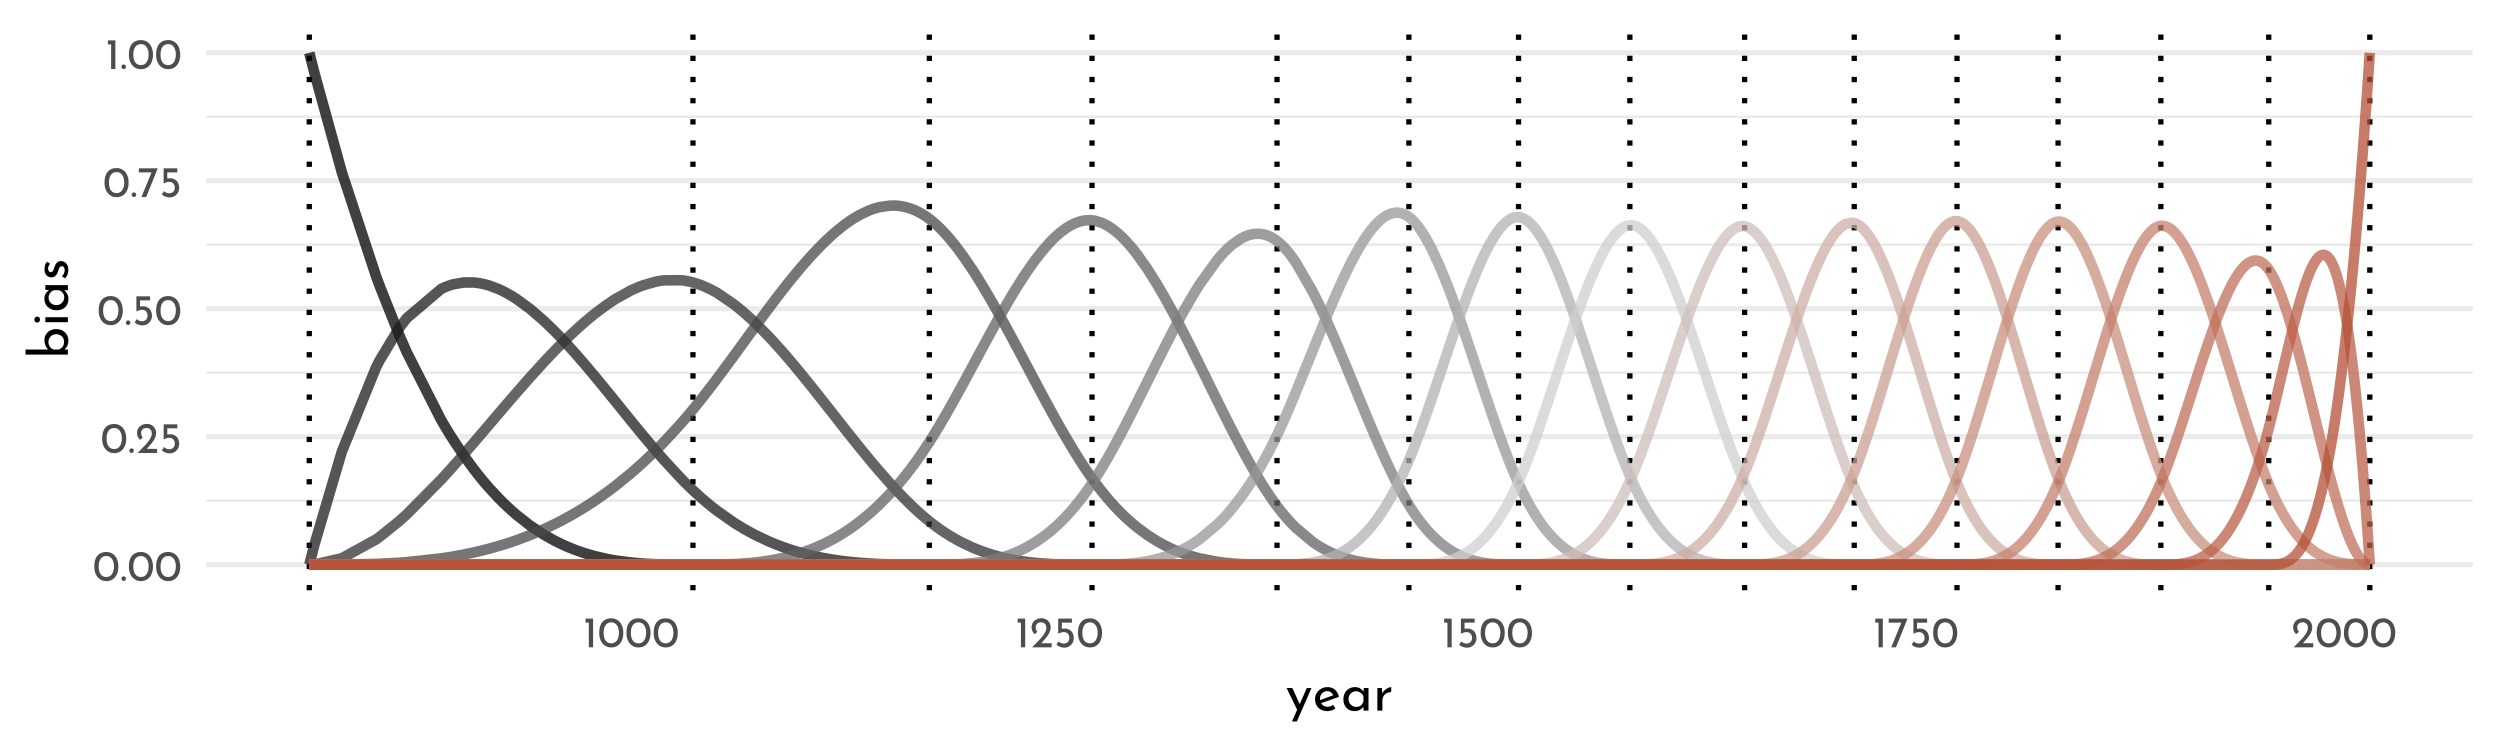 <?xml version="1.0" encoding="UTF-8"?>
<svg xmlns="http://www.w3.org/2000/svg" xmlns:xlink="http://www.w3.org/1999/xlink" width="504pt" height="151pt" viewBox="0 0 504 151" version="1.1">
<defs>
<g>
<symbol overflow="visible" id="glyph0-0">
<path style="stroke:none;" d=""/>
</symbol>
<symbol overflow="visible" id="glyph0-1">
<path style="stroke:none;" d="M 2.75 0.031 C 2.27 0.031 1.848 -0.086 1.484 -0.328 C 1.117 -0.566 0.832 -0.906 0.625 -1.344 C 0.414 -1.789 0.312 -2.316 0.312 -2.922 C 0.312 -3.879 0.523 -4.609 0.953 -5.109 C 1.391 -5.609 1.988 -5.852 2.75 -5.844 C 3.219 -5.844 3.633 -5.723 4 -5.484 C 4.375 -5.254 4.66 -4.914 4.859 -4.469 C 5.066 -4.031 5.172 -3.516 5.172 -2.922 C 5.172 -2.305 5.066 -1.773 4.859 -1.328 C 4.66 -0.891 4.375 -0.551 4 -0.312 C 3.633 -0.082 3.219 0.031 2.75 0.031 Z M 2.734 -0.797 C 3.234 -0.797 3.613 -0.988 3.875 -1.375 C 4.145 -1.758 4.285 -2.281 4.297 -2.938 C 4.285 -3.57 4.145 -4.078 3.875 -4.453 C 3.613 -4.836 3.234 -5.031 2.734 -5.031 C 2.242 -5.031 1.863 -4.836 1.594 -4.453 C 1.332 -4.078 1.203 -3.566 1.203 -2.922 C 1.203 -2.266 1.332 -1.742 1.594 -1.359 C 1.863 -0.984 2.242 -0.797 2.734 -0.797 Z M 2.734 -0.797 "/>
</symbol>
<symbol overflow="visible" id="glyph0-2">
<path style="stroke:none;" d="M 0.297 -0.469 C 0.297 -0.594 0.344 -0.703 0.438 -0.797 C 0.531 -0.891 0.641 -0.938 0.766 -0.938 C 0.879 -0.938 0.984 -0.891 1.078 -0.797 C 1.172 -0.703 1.219 -0.594 1.219 -0.469 C 1.219 -0.332 1.172 -0.219 1.078 -0.125 C 0.984 -0.039 0.879 0 0.766 0 C 0.641 0 0.531 -0.039 0.438 -0.125 C 0.344 -0.219 0.297 -0.332 0.297 -0.469 Z M 0.297 -0.469 "/>
</symbol>
<symbol overflow="visible" id="glyph0-3">
<path style="stroke:none;" d="M 4.422 -0.828 L 4.422 0 L 0.469 0 L 0.766 -0.297 C 1.359 -0.891 1.82 -1.367 2.156 -1.734 C 2.5 -2.109 2.781 -2.484 3 -2.859 C 3.227 -3.242 3.344 -3.602 3.344 -3.938 C 3.344 -4.301 3.234 -4.578 3.016 -4.766 C 2.805 -4.953 2.551 -5.047 2.25 -5.047 C 2.008 -5.047 1.805 -4.992 1.641 -4.891 C 1.484 -4.785 1.367 -4.656 1.297 -4.5 C 1.223 -4.352 1.188 -4.207 1.188 -4.062 C 1.188 -3.688 1.301 -3.375 1.531 -3.125 L 1.016 -2.656 C 0.816 -2.77 0.656 -2.969 0.531 -3.25 C 0.414 -3.531 0.359 -3.789 0.359 -4.031 C 0.359 -4.352 0.438 -4.656 0.594 -4.938 C 0.758 -5.219 0.992 -5.441 1.297 -5.609 C 1.609 -5.773 1.973 -5.859 2.391 -5.859 C 2.742 -5.859 3.062 -5.773 3.344 -5.609 C 3.625 -5.441 3.836 -5.219 3.984 -4.938 C 4.141 -4.656 4.219 -4.348 4.219 -4.016 C 4.219 -3.68 4.141 -3.344 3.984 -3 C 3.828 -2.664 3.629 -2.352 3.391 -2.062 C 3.16 -1.77 2.852 -1.406 2.469 -0.969 L 2.344 -0.828 Z M 4.422 -0.828 "/>
</symbol>
<symbol overflow="visible" id="glyph0-4">
<path style="stroke:none;" d="M 2.266 -3.781 C 2.641 -3.781 2.961 -3.691 3.234 -3.516 C 3.516 -3.348 3.723 -3.125 3.859 -2.844 C 4.004 -2.562 4.078 -2.242 4.078 -1.891 C 4.078 -1.523 3.992 -1.191 3.828 -0.891 C 3.66 -0.598 3.43 -0.363 3.141 -0.188 C 2.848 -0.008 2.52 0.078 2.156 0.078 C 1.852 0.078 1.555 0.02 1.266 -0.094 C 0.984 -0.207 0.754 -0.352 0.578 -0.531 L 1.031 -1.203 C 1.145 -1.066 1.297 -0.957 1.484 -0.875 C 1.68 -0.789 1.879 -0.75 2.078 -0.75 C 2.398 -0.75 2.664 -0.852 2.875 -1.062 C 3.082 -1.27 3.188 -1.535 3.188 -1.859 C 3.188 -2.223 3.086 -2.516 2.891 -2.734 C 2.703 -2.953 2.426 -3.062 2.062 -3.062 C 1.863 -3.062 1.676 -3.031 1.5 -2.969 C 1.32 -2.914 1.133 -2.836 0.938 -2.734 L 0.938 -5.781 L 3.703 -5.781 L 3.703 -4.969 L 1.672 -4.969 L 1.672 -3.719 C 1.859 -3.758 2.055 -3.781 2.266 -3.781 Z M 2.266 -3.781 "/>
</symbol>
<symbol overflow="visible" id="glyph0-5">
<path style="stroke:none;" d="M 4.062 -5.781 L 1.734 0 L 0.781 0 L 2.812 -4.969 L 0.266 -4.969 L 0.266 -5.781 Z M 4.062 -5.781 "/>
</symbol>
<symbol overflow="visible" id="glyph0-6">
<path style="stroke:none;" d="M 1.984 -5.781 L 1.984 0 L 1.125 0 L 1.125 -4.969 L 0.469 -4.969 L 0.469 -5.781 Z M 1.984 -5.781 "/>
</symbol>
<symbol overflow="visible" id="glyph1-0">
<path style="stroke:none;" d=""/>
</symbol>
<symbol overflow="visible" id="glyph1-1">
<path style="stroke:none;" d="M 5.219 -4.547 L 2.281 2.188 L 1.281 2.188 L 2.328 -0.156 L 0.203 -4.547 L 1.359 -4.547 L 2.844 -1.312 L 4.281 -4.547 Z M 5.219 -4.547 "/>
</symbol>
<symbol overflow="visible" id="glyph1-2">
<path style="stroke:none;" d="M 3.031 -0.766 C 3.406 -0.766 3.773 -0.898 4.141 -1.172 L 4.609 -0.406 C 4.367 -0.25 4.109 -0.125 3.828 -0.031 C 3.547 0.062 3.27 0.109 3 0.109 C 2.5 0.109 2.055 0.004 1.672 -0.203 C 1.297 -0.41 1.004 -0.695 0.797 -1.062 C 0.598 -1.426 0.5 -1.844 0.5 -2.312 C 0.5 -2.758 0.609 -3.164 0.828 -3.531 C 1.055 -3.906 1.363 -4.195 1.75 -4.406 C 2.133 -4.625 2.562 -4.734 3.031 -4.734 C 3.625 -4.734 4.117 -4.562 4.516 -4.219 C 4.91 -3.875 5.18 -3.391 5.328 -2.766 L 1.734 -1.5 C 1.859 -1.27 2.031 -1.086 2.25 -0.953 C 2.477 -0.828 2.738 -0.766 3.031 -0.766 Z M 2.953 -3.922 C 2.535 -3.922 2.188 -3.773 1.906 -3.484 C 1.633 -3.191 1.5 -2.816 1.5 -2.359 C 1.5 -2.254 1.504 -2.172 1.516 -2.109 L 4.172 -3.094 C 4.055 -3.344 3.898 -3.539 3.703 -3.688 C 3.504 -3.844 3.254 -3.922 2.953 -3.922 Z M 2.953 -3.922 "/>
</symbol>
<symbol overflow="visible" id="glyph1-3">
<path style="stroke:none;" d="M 5.562 -4.547 L 5.562 0 L 4.547 0 L 4.547 -0.75 C 4.379 -0.531 4.141 -0.332 3.828 -0.156 C 3.523 0.02 3.18 0.109 2.797 0.109 C 2.359 0.109 1.961 0.016 1.609 -0.172 C 1.266 -0.359 0.992 -0.629 0.797 -0.984 C 0.598 -1.348 0.5 -1.781 0.5 -2.281 C 0.5 -2.781 0.602 -3.211 0.812 -3.578 C 1.02 -3.953 1.301 -4.238 1.656 -4.438 C 2.008 -4.633 2.406 -4.734 2.844 -4.734 C 3.227 -4.734 3.562 -4.648 3.844 -4.484 C 4.133 -4.316 4.367 -4.098 4.547 -3.828 L 4.625 -4.547 Z M 3.062 -0.734 C 3.438 -0.734 3.758 -0.836 4.031 -1.047 C 4.301 -1.254 4.473 -1.539 4.547 -1.906 L 4.547 -2.812 C 4.453 -3.125 4.266 -3.379 3.984 -3.578 C 3.711 -3.785 3.395 -3.891 3.031 -3.891 C 2.758 -3.891 2.508 -3.82 2.281 -3.688 C 2.051 -3.562 1.867 -3.379 1.734 -3.141 C 1.598 -2.898 1.531 -2.629 1.531 -2.328 C 1.531 -2.035 1.598 -1.77 1.734 -1.531 C 1.879 -1.289 2.066 -1.098 2.297 -0.953 C 2.535 -0.805 2.789 -0.734 3.062 -0.734 Z M 3.062 -0.734 "/>
</symbol>
<symbol overflow="visible" id="glyph1-4">
<path style="stroke:none;" d="M 1.875 -3.469 C 2 -3.719 2.164 -3.938 2.375 -4.125 C 2.594 -4.32 2.82 -4.473 3.062 -4.578 C 3.312 -4.68 3.523 -4.734 3.703 -4.734 L 3.656 -3.719 C 3.332 -3.727 3.035 -3.66 2.766 -3.516 C 2.492 -3.367 2.281 -3.164 2.125 -2.906 C 1.977 -2.645 1.906 -2.367 1.906 -2.078 L 1.906 0 L 0.891 0 L 0.891 -4.547 L 1.797 -4.547 Z M 1.875 -3.469 "/>
</symbol>
<symbol overflow="visible" id="glyph2-0">
<path style="stroke:none;" d=""/>
</symbol>
<symbol overflow="visible" id="glyph2-1">
<path style="stroke:none;" d="M -4.734 -3.812 C -4.734 -4.219 -4.633 -4.586 -4.438 -4.922 C -4.238 -5.266 -3.957 -5.535 -3.594 -5.734 C -3.238 -5.93 -2.828 -6.031 -2.359 -6.031 C -1.859 -6.031 -1.422 -5.926 -1.047 -5.719 C -0.672 -5.508 -0.383 -5.223 -0.188 -4.859 C 0.008 -4.492 0.109 -4.098 0.109 -3.672 C 0.109 -3.297 0.035 -2.957 -0.109 -2.656 C -0.254 -2.352 -0.453 -2.102 -0.703 -1.906 L 0 -1.906 L 0 -0.891 L -8.531 -0.891 L -8.531 -1.906 L -3.953 -1.906 C -4.191 -2.102 -4.379 -2.367 -4.516 -2.703 C -4.66 -3.035 -4.734 -3.406 -4.734 -3.812 Z M -0.766 -3.453 C -0.766 -3.898 -0.914 -4.27 -1.219 -4.562 C -1.52 -4.852 -1.898 -5 -2.359 -5 C -2.648 -5 -2.914 -4.93 -3.156 -4.797 C -3.395 -4.66 -3.582 -4.473 -3.719 -4.234 C -3.852 -4.004 -3.922 -3.742 -3.922 -3.453 C -3.922 -3.078 -3.82 -2.75 -3.625 -2.469 C -3.426 -2.188 -3.16 -2 -2.828 -1.906 L -1.906 -1.906 C -1.57 -2 -1.297 -2.18 -1.078 -2.453 C -0.867 -2.734 -0.766 -3.066 -0.766 -3.453 Z M -0.766 -3.453 "/>
</symbol>
<symbol overflow="visible" id="glyph2-2">
<path style="stroke:none;" d="M -4.547 -1.906 L 0 -1.906 L 0 -0.891 L -4.547 -0.891 Z M -6.188 -0.812 C -6.344 -0.812 -6.477 -0.875 -6.594 -1 C -6.707 -1.125 -6.766 -1.266 -6.766 -1.422 C -6.766 -1.586 -6.707 -1.727 -6.594 -1.844 C -6.477 -1.969 -6.344 -2.031 -6.188 -2.031 C -6.02 -2.031 -5.879 -1.969 -5.766 -1.844 C -5.66 -1.727 -5.609 -1.586 -5.609 -1.422 C -5.609 -1.266 -5.66 -1.125 -5.766 -1 C -5.879 -0.875 -6.02 -0.812 -6.188 -0.812 Z M -6.188 -0.812 "/>
</symbol>
<symbol overflow="visible" id="glyph2-3">
<path style="stroke:none;" d="M -4.547 -5.562 L 0 -5.562 L 0 -4.547 L -0.75 -4.547 C -0.531 -4.379 -0.332 -4.141 -0.156 -3.828 C 0.02 -3.523 0.109 -3.18 0.109 -2.797 C 0.109 -2.359 0.016 -1.961 -0.172 -1.609 C -0.359 -1.266 -0.629 -0.992 -0.984 -0.797 C -1.348 -0.598 -1.781 -0.5 -2.281 -0.5 C -2.781 -0.5 -3.211 -0.602 -3.578 -0.812 C -3.953 -1.02 -4.238 -1.301 -4.438 -1.656 C -4.633 -2.008 -4.734 -2.406 -4.734 -2.844 C -4.734 -3.227 -4.648 -3.562 -4.484 -3.844 C -4.316 -4.133 -4.098 -4.367 -3.828 -4.547 L -4.547 -4.625 Z M -0.734 -3.062 C -0.734 -3.438 -0.836 -3.758 -1.047 -4.031 C -1.254 -4.301 -1.539 -4.473 -1.906 -4.547 L -2.812 -4.547 C -3.125 -4.453 -3.379 -4.266 -3.578 -3.984 C -3.785 -3.711 -3.891 -3.395 -3.891 -3.031 C -3.891 -2.758 -3.82 -2.508 -3.688 -2.281 C -3.562 -2.051 -3.379 -1.867 -3.141 -1.734 C -2.898 -1.598 -2.629 -1.531 -2.328 -1.531 C -2.035 -1.531 -1.77 -1.598 -1.531 -1.734 C -1.289 -1.879 -1.098 -2.066 -0.953 -2.297 C -0.805 -2.535 -0.734 -2.789 -0.734 -3.062 Z M -0.734 -3.062 "/>
</symbol>
<symbol overflow="visible" id="glyph2-4">
<path style="stroke:none;" d="M 0.094 -2.172 C 0.094 -1.836 0.035 -1.52 -0.078 -1.219 C -0.191 -0.914 -0.363 -0.664 -0.594 -0.469 L -1.188 -0.906 C -1.008 -1.094 -0.875 -1.285 -0.781 -1.484 C -0.688 -1.691 -0.641 -1.895 -0.641 -2.094 C -0.641 -2.332 -0.688 -2.531 -0.781 -2.688 C -0.875 -2.844 -1.02 -2.922 -1.219 -2.922 C -1.375 -2.922 -1.5 -2.867 -1.594 -2.766 C -1.688 -2.672 -1.754 -2.562 -1.797 -2.438 C -1.848 -2.32 -1.914 -2.125 -2 -1.844 C -2.25 -1.062 -2.691 -0.672 -3.328 -0.672 C -3.711 -0.672 -4.039 -0.812 -4.312 -1.094 C -4.582 -1.375 -4.719 -1.77 -4.719 -2.281 C -4.719 -2.602 -4.676 -2.891 -4.594 -3.141 C -4.52 -3.391 -4.395 -3.617 -4.219 -3.828 L -3.594 -3.422 C -3.707 -3.305 -3.801 -3.156 -3.875 -2.969 C -3.957 -2.789 -4 -2.625 -4 -2.469 C -4 -2.258 -3.945 -2.082 -3.844 -1.938 C -3.75 -1.789 -3.617 -1.719 -3.453 -1.719 C -3.316 -1.719 -3.203 -1.766 -3.109 -1.859 C -3.016 -1.953 -2.945 -2.051 -2.906 -2.156 C -2.863 -2.258 -2.797 -2.461 -2.703 -2.766 C -2.578 -3.141 -2.414 -3.43 -2.219 -3.641 C -2.02 -3.848 -1.754 -3.953 -1.422 -3.953 C -0.984 -3.953 -0.617 -3.797 -0.328 -3.484 C -0.047 -3.18 0.094 -2.742 0.094 -2.172 Z M 0.094 -2.172 "/>
</symbol>
</g>
<clipPath id="clip1">
  <path d="M 41.582 100 L 498.52 100 L 498.52 102 L 41.582 102 Z M 41.582 100 "/>
</clipPath>
<clipPath id="clip2">
  <path d="M 41.582 74 L 498.52 74 L 498.52 76 L 41.582 76 Z M 41.582 74 "/>
</clipPath>
<clipPath id="clip3">
  <path d="M 41.582 49 L 498.52 49 L 498.52 50 L 41.582 50 Z M 41.582 49 "/>
</clipPath>
<clipPath id="clip4">
  <path d="M 41.582 23 L 498.52 23 L 498.52 24 L 41.582 24 Z M 41.582 23 "/>
</clipPath>
<clipPath id="clip5">
  <path d="M 41.582 113 L 498.52 113 L 498.52 115 L 41.582 115 Z M 41.582 113 "/>
</clipPath>
<clipPath id="clip6">
  <path d="M 41.582 87 L 498.52 87 L 498.52 89 L 41.582 89 Z M 41.582 87 "/>
</clipPath>
<clipPath id="clip7">
  <path d="M 41.582 61 L 498.52 61 L 498.52 63 L 41.582 63 Z M 41.582 61 "/>
</clipPath>
<clipPath id="clip8">
  <path d="M 41.582 35 L 498.52 35 L 498.52 37 L 41.582 37 Z M 41.582 35 "/>
</clipPath>
<clipPath id="clip9">
  <path d="M 41.582 10 L 498.52 10 L 498.52 12 L 41.582 12 Z M 41.582 10 "/>
</clipPath>
<clipPath id="clip10">
  <path d="M 61 5.48 L 63 5.48 L 63 119 L 61 119 Z M 61 5.48 "/>
</clipPath>
<clipPath id="clip11">
  <path d="M 139 5.48 L 141 5.48 L 141 119 L 139 119 Z M 139 5.48 "/>
</clipPath>
<clipPath id="clip12">
  <path d="M 186 5.48 L 188 5.48 L 188 119 L 186 119 Z M 186 5.48 "/>
</clipPath>
<clipPath id="clip13">
  <path d="M 219 5.48 L 221 5.48 L 221 119 L 219 119 Z M 219 5.48 "/>
</clipPath>
<clipPath id="clip14">
  <path d="M 256 5.48 L 258 5.48 L 258 119 L 256 119 Z M 256 5.48 "/>
</clipPath>
<clipPath id="clip15">
  <path d="M 283 5.48 L 285 5.48 L 285 119 L 283 119 Z M 283 5.48 "/>
</clipPath>
<clipPath id="clip16">
  <path d="M 305 5.48 L 307 5.48 L 307 119 L 305 119 Z M 305 5.48 "/>
</clipPath>
<clipPath id="clip17">
  <path d="M 328 5.48 L 330 5.48 L 330 119 L 328 119 Z M 328 5.48 "/>
</clipPath>
<clipPath id="clip18">
  <path d="M 351 5.48 L 353 5.48 L 353 119 L 351 119 Z M 351 5.48 "/>
</clipPath>
<clipPath id="clip19">
  <path d="M 373 5.48 L 375 5.48 L 375 119 L 373 119 Z M 373 5.48 "/>
</clipPath>
<clipPath id="clip20">
  <path d="M 393 5.48 L 396 5.48 L 396 119 L 393 119 Z M 393 5.48 "/>
</clipPath>
<clipPath id="clip21">
  <path d="M 414 5.48 L 416 5.48 L 416 119 L 414 119 Z M 414 5.48 "/>
</clipPath>
<clipPath id="clip22">
  <path d="M 435 5.48 L 437 5.48 L 437 119 L 435 119 Z M 435 5.48 "/>
</clipPath>
<clipPath id="clip23">
  <path d="M 456 5.48 L 458 5.48 L 458 119 L 456 119 Z M 456 5.48 "/>
</clipPath>
<clipPath id="clip24">
  <path d="M 477 5.48 L 479 5.48 L 479 119 L 477 119 Z M 477 5.48 "/>
</clipPath>
</defs>
<g id="surface283">
<rect x="0" y="0" width="504" height="151" style="fill:rgb(100%,100%,100%);fill-opacity:1;stroke:none;"/>
<g clip-path="url(#clip1)" clip-rule="nonzero">
<path style="fill:none;stroke-width:0.533;stroke-linecap:butt;stroke-linejoin:round;stroke:rgb(92.157%,92.157%,92.157%);stroke-opacity:1;stroke-miterlimit:10;" d="M 41.582 100.941 L 498.52 100.941 "/>
</g>
<g clip-path="url(#clip2)" clip-rule="nonzero">
<path style="fill:none;stroke-width:0.533;stroke-linecap:butt;stroke-linejoin:round;stroke:rgb(92.157%,92.157%,92.157%);stroke-opacity:1;stroke-miterlimit:10;" d="M 41.582 75.141 L 498.52 75.141 "/>
</g>
<g clip-path="url(#clip3)" clip-rule="nonzero">
<path style="fill:none;stroke-width:0.533;stroke-linecap:butt;stroke-linejoin:round;stroke:rgb(92.157%,92.157%,92.157%);stroke-opacity:1;stroke-miterlimit:10;" d="M 41.582 49.34 L 498.52 49.34 "/>
</g>
<g clip-path="url(#clip4)" clip-rule="nonzero">
<path style="fill:none;stroke-width:0.533;stroke-linecap:butt;stroke-linejoin:round;stroke:rgb(92.157%,92.157%,92.157%);stroke-opacity:1;stroke-miterlimit:10;" d="M 41.582 23.539 L 498.52 23.539 "/>
</g>
<g clip-path="url(#clip5)" clip-rule="nonzero">
<path style="fill:none;stroke-width:1.067;stroke-linecap:butt;stroke-linejoin:round;stroke:rgb(92.157%,92.157%,92.157%);stroke-opacity:1;stroke-miterlimit:10;" d="M 41.582 113.84 L 498.52 113.84 "/>
</g>
<g clip-path="url(#clip6)" clip-rule="nonzero">
<path style="fill:none;stroke-width:1.067;stroke-linecap:butt;stroke-linejoin:round;stroke:rgb(92.157%,92.157%,92.157%);stroke-opacity:1;stroke-miterlimit:10;" d="M 41.582 88.039 L 498.52 88.039 "/>
</g>
<g clip-path="url(#clip7)" clip-rule="nonzero">
<path style="fill:none;stroke-width:1.067;stroke-linecap:butt;stroke-linejoin:round;stroke:rgb(92.157%,92.157%,92.157%);stroke-opacity:1;stroke-miterlimit:10;" d="M 41.582 62.238 L 498.52 62.238 "/>
</g>
<g clip-path="url(#clip8)" clip-rule="nonzero">
<path style="fill:none;stroke-width:1.067;stroke-linecap:butt;stroke-linejoin:round;stroke:rgb(92.157%,92.157%,92.157%);stroke-opacity:1;stroke-miterlimit:10;" d="M 41.582 36.441 L 498.52 36.441 "/>
</g>
<g clip-path="url(#clip9)" clip-rule="nonzero">
<path style="fill:none;stroke-width:1.067;stroke-linecap:butt;stroke-linejoin:round;stroke:rgb(92.157%,92.157%,92.157%);stroke-opacity:1;stroke-miterlimit:10;" d="M 41.582 10.641 L 498.52 10.641 "/>
</g>
<g clip-path="url(#clip10)" clip-rule="nonzero">
<path style="fill:none;stroke-width:1.067;stroke-linecap:butt;stroke-linejoin:round;stroke:rgb(0%,0%,0%);stroke-opacity:1;stroke-dasharray:1.067,3.201;stroke-miterlimit:10;" d="M 62.352 119 L 62.352 5.48 "/>
</g>
<g clip-path="url(#clip11)" clip-rule="nonzero">
<path style="fill:none;stroke-width:1.067;stroke-linecap:butt;stroke-linejoin:round;stroke:rgb(0%,0%,0%);stroke-opacity:1;stroke-dasharray:1.067,3.201;stroke-miterlimit:10;" d="M 139.699 119 L 139.699 5.48 "/>
</g>
<g clip-path="url(#clip12)" clip-rule="nonzero">
<path style="fill:none;stroke-width:1.067;stroke-linecap:butt;stroke-linejoin:round;stroke:rgb(0%,0%,0%);stroke-opacity:1;stroke-dasharray:1.067,3.201;stroke-miterlimit:10;" d="M 187.352 119 L 187.352 5.48 "/>
</g>
<g clip-path="url(#clip13)" clip-rule="nonzero">
<path style="fill:none;stroke-width:1.067;stroke-linecap:butt;stroke-linejoin:round;stroke:rgb(0%,0%,0%);stroke-opacity:1;stroke-dasharray:1.067,3.201;stroke-miterlimit:10;" d="M 220.156 119 L 220.156 5.48 "/>
</g>
<g clip-path="url(#clip14)" clip-rule="nonzero">
<path style="fill:none;stroke-width:1.067;stroke-linecap:butt;stroke-linejoin:round;stroke:rgb(0%,0%,0%);stroke-opacity:1;stroke-dasharray:1.067,3.201;stroke-miterlimit:10;" d="M 257.449 119 L 257.449 5.48 "/>
</g>
<g clip-path="url(#clip15)" clip-rule="nonzero">
<path style="fill:none;stroke-width:1.067;stroke-linecap:butt;stroke-linejoin:round;stroke:rgb(0%,0%,0%);stroke-opacity:1;stroke-dasharray:1.067,3.201;stroke-miterlimit:10;" d="M 284.035 119 L 284.035 5.48 "/>
</g>
<g clip-path="url(#clip16)" clip-rule="nonzero">
<path style="fill:none;stroke-width:1.067;stroke-linecap:butt;stroke-linejoin:round;stroke:rgb(0%,0%,0%);stroke-opacity:1;stroke-dasharray:1.067,3.201;stroke-miterlimit:10;" d="M 306.137 119 L 306.137 5.48 "/>
</g>
<g clip-path="url(#clip17)" clip-rule="nonzero">
<path style="fill:none;stroke-width:1.067;stroke-linecap:butt;stroke-linejoin:round;stroke:rgb(0%,0%,0%);stroke-opacity:1;stroke-dasharray:1.067,3.201;stroke-miterlimit:10;" d="M 328.582 119 L 328.582 5.48 "/>
</g>
<g clip-path="url(#clip18)" clip-rule="nonzero">
<path style="fill:none;stroke-width:1.067;stroke-linecap:butt;stroke-linejoin:round;stroke:rgb(0%,0%,0%);stroke-opacity:1;stroke-dasharray:1.067,3.201;stroke-miterlimit:10;" d="M 351.715 119 L 351.715 5.48 "/>
</g>
<g clip-path="url(#clip19)" clip-rule="nonzero">
<path style="fill:none;stroke-width:1.067;stroke-linecap:butt;stroke-linejoin:round;stroke:rgb(0%,0%,0%);stroke-opacity:1;stroke-dasharray:1.067,3.201;stroke-miterlimit:10;" d="M 373.816 119 L 373.816 5.48 "/>
</g>
<g clip-path="url(#clip20)" clip-rule="nonzero">
<path style="fill:none;stroke-width:1.067;stroke-linecap:butt;stroke-linejoin:round;stroke:rgb(0%,0%,0%);stroke-opacity:1;stroke-dasharray:1.067,3.201;stroke-miterlimit:10;" d="M 394.531 119 L 394.531 5.48 "/>
</g>
<g clip-path="url(#clip21)" clip-rule="nonzero">
<path style="fill:none;stroke-width:1.067;stroke-linecap:butt;stroke-linejoin:round;stroke:rgb(0%,0%,0%);stroke-opacity:1;stroke-dasharray:1.067,3.201;stroke-miterlimit:10;" d="M 414.906 119 L 414.906 5.48 "/>
</g>
<g clip-path="url(#clip22)" clip-rule="nonzero">
<path style="fill:none;stroke-width:1.067;stroke-linecap:butt;stroke-linejoin:round;stroke:rgb(0%,0%,0%);stroke-opacity:1;stroke-dasharray:1.067,3.201;stroke-miterlimit:10;" d="M 435.625 119 L 435.625 5.48 "/>
</g>
<g clip-path="url(#clip23)" clip-rule="nonzero">
<path style="fill:none;stroke-width:1.067;stroke-linecap:butt;stroke-linejoin:round;stroke:rgb(0%,0%,0%);stroke-opacity:1;stroke-dasharray:1.067,3.201;stroke-miterlimit:10;" d="M 457.379 119 L 457.379 5.48 "/>
</g>
<g clip-path="url(#clip24)" clip-rule="nonzero">
<path style="fill:none;stroke-width:1.067;stroke-linecap:butt;stroke-linejoin:round;stroke:rgb(0%,0%,0%);stroke-opacity:1;stroke-dasharray:1.067,3.201;stroke-miterlimit:10;" d="M 477.75 119 L 477.75 5.48 "/>
</g>
<path style="fill:none;stroke-width:2.134;stroke-linecap:butt;stroke-linejoin:round;stroke:rgb(0%,0%,0%);stroke-opacity:0.749;stroke-miterlimit:10;" d="M 62.352 10.641 L 63.391 14.73 L 68.914 34.734 L 75.82 55.703 L 76.512 57.566 L 80.309 67.117 L 81 68.73 L 82.035 71.074 L 88.941 84.672 L 89.633 85.848 L 89.977 86.422 L 90.668 87.551 L 91.012 88.102 L 91.359 88.645 L 93.43 91.746 L 95.504 94.582 L 96.883 96.332 L 97.23 96.754 L 98.609 98.367 L 100.684 100.59 L 101.719 101.617 L 103.098 102.902 L 104.137 103.805 L 106.898 105.969 L 109.66 107.793 L 110.004 108 L 111.73 108.961 L 112.422 109.312 L 112.766 109.48 L 113.113 109.648 L 113.457 109.809 L 113.805 109.965 L 114.492 110.27 L 115.184 110.555 L 115.531 110.691 L 115.875 110.824 L 116.566 111.078 L 117.602 111.434 L 118.293 111.652 L 118.637 111.754 L 119.328 111.953 L 120.02 112.141 L 122.09 112.621 L 123.473 112.887 L 124.164 113.004 L 127.27 113.41 L 128.652 113.539 L 129.34 113.59 L 129.688 113.617 L 132.105 113.742 L 132.793 113.766 L 133.141 113.777 L 133.484 113.785 L 133.832 113.793 L 137.285 113.836 L 137.973 113.84 L 477.75 113.84 "/>
<path style="fill:none;stroke-width:2.134;stroke-linecap:butt;stroke-linejoin:round;stroke:rgb(10.98%,10.98%,10.98%);stroke-opacity:0.749;stroke-miterlimit:10;" d="M 62.352 113.84 L 63.391 109.781 L 68.914 91.059 L 75.82 74.039 L 76.512 72.695 L 80.309 66.391 L 81 65.438 L 82.035 64.105 L 88.941 58.246 L 89.633 57.926 L 89.977 57.785 L 90.668 57.531 L 91.012 57.422 L 91.359 57.324 L 93.43 56.953 L 95.504 56.945 L 96.883 57.129 L 97.23 57.199 L 98.609 57.559 L 100.684 58.352 L 101.719 58.855 L 103.098 59.625 L 104.137 60.281 L 106.898 62.305 L 109.66 64.699 L 110.004 65.02 L 111.73 66.699 L 112.422 67.402 L 112.766 67.758 L 113.113 68.121 L 113.457 68.484 L 113.805 68.855 L 114.492 69.602 L 115.184 70.363 L 115.531 70.746 L 115.875 71.137 L 116.566 71.922 L 117.602 73.117 L 118.293 73.926 L 118.637 74.336 L 119.328 75.156 L 120.02 75.984 L 122.09 78.508 L 123.473 80.207 L 124.164 81.062 L 127.27 84.902 L 128.652 86.594 L 129.34 87.43 L 129.688 87.848 L 132.105 90.723 L 132.793 91.523 L 133.141 91.922 L 133.484 92.316 L 133.832 92.707 L 137.285 96.449 L 137.973 97.156 L 138.32 97.5 L 138.664 97.844 L 139.012 98.18 L 139.699 98.844 L 141.426 100.414 L 143.152 101.871 L 143.844 102.426 L 144.535 102.961 L 147.988 105.387 L 148.332 105.605 L 150.059 106.652 L 151.785 107.605 L 152.477 107.961 L 154.895 109.102 L 155.93 109.539 L 156.273 109.68 L 157.656 110.211 L 158.348 110.457 L 159.383 110.809 L 160.074 111.027 L 160.418 111.133 L 161.109 111.336 L 161.453 111.434 L 162.492 111.711 L 163.18 111.883 L 163.527 111.965 L 164.219 112.125 L 165.598 112.414 L 165.945 112.48 L 166.633 112.605 L 167.672 112.781 L 168.016 112.836 L 168.707 112.941 L 169.742 113.082 L 170.086 113.125 L 170.434 113.168 L 170.777 113.207 L 171.125 113.246 L 171.469 113.285 L 171.812 113.32 L 172.16 113.355 L 172.504 113.387 L 173.539 113.473 L 175.266 113.594 L 175.613 113.617 L 175.957 113.633 L 176.648 113.668 L 177.34 113.699 L 179.41 113.77 L 180.445 113.793 L 181.137 113.805 L 182.172 113.82 L 182.863 113.828 L 183.555 113.832 L 183.898 113.836 L 184.934 113.836 L 185.625 113.84 L 477.75 113.84 "/>
<path style="fill:none;stroke-width:2.134;stroke-linecap:butt;stroke-linejoin:round;stroke:rgb(19.608%,19.608%,19.608%);stroke-opacity:0.749;stroke-miterlimit:10;" d="M 62.352 113.84 L 63.391 113.805 L 68.914 112.543 L 75.82 108.742 L 76.512 108.246 L 80.309 105.199 L 81 104.594 L 82.035 103.652 L 88.941 96.672 L 89.633 95.918 L 89.977 95.539 L 90.668 94.773 L 91.012 94.387 L 91.359 94 L 93.43 91.648 L 95.504 89.254 L 96.883 87.641 L 97.23 87.238 L 98.609 85.617 L 100.684 83.184 L 101.719 81.973 L 103.098 80.363 L 104.137 79.168 L 106.898 76.023 L 109.66 72.988 L 110.004 72.617 L 111.73 70.801 L 112.422 70.094 L 112.766 69.742 L 113.113 69.398 L 113.457 69.051 L 113.805 68.711 L 114.492 68.039 L 115.184 67.379 L 115.531 67.051 L 115.875 66.73 L 116.566 66.098 L 117.602 65.176 L 118.293 64.582 L 118.637 64.289 L 119.328 63.719 L 120.02 63.164 L 122.09 61.609 L 123.473 60.668 L 124.164 60.227 L 127.27 58.512 L 128.652 57.898 L 129.34 57.629 L 129.688 57.504 L 132.105 56.809 L 132.793 56.672 L 133.141 56.613 L 133.484 56.562 L 133.832 56.52 L 137.285 56.488 L 137.973 56.574 L 138.32 56.633 L 138.664 56.695 L 139.012 56.77 L 139.699 56.938 L 141.426 57.508 L 143.152 58.277 L 143.844 58.637 L 144.535 59.023 L 147.988 61.375 L 148.332 61.645 L 150.059 63.078 L 151.785 64.645 L 152.477 65.309 L 154.895 67.766 L 155.93 68.879 L 156.273 69.258 L 157.656 70.805 L 158.348 71.598 L 159.383 72.809 L 160.074 73.629 L 160.418 74.043 L 161.109 74.879 L 161.453 75.297 L 162.492 76.57 L 163.18 77.426 L 163.527 77.859 L 164.219 78.723 L 165.598 80.465 L 165.945 80.902 L 166.633 81.777 L 167.672 83.098 L 168.016 83.535 L 168.707 84.414 L 169.742 85.73 L 170.086 86.168 L 170.434 86.605 L 170.777 87.043 L 171.125 87.48 L 171.812 88.348 L 172.16 88.781 L 172.504 89.211 L 173.539 90.496 L 175.266 92.602 L 175.613 93.02 L 175.957 93.43 L 176.648 94.25 L 177.34 95.059 L 179.41 97.41 L 180.445 98.543 L 181.137 99.281 L 182.172 100.352 L 182.863 101.047 L 183.555 101.727 L 183.898 102.059 L 184.246 102.383 L 184.59 102.707 L 184.934 103.023 L 185.625 103.641 L 185.973 103.941 L 186.66 104.527 L 187.008 104.812 L 187.352 105.094 L 187.699 105.367 L 188.043 105.633 L 189.078 106.402 L 189.426 106.648 L 190.113 107.121 L 190.461 107.352 L 190.805 107.574 L 191.152 107.793 L 191.84 108.215 L 192.188 108.418 L 192.879 108.809 L 193.223 109 L 194.258 109.535 L 195.984 110.34 L 196.332 110.488 L 196.676 110.633 L 197.02 110.77 L 197.367 110.906 L 197.711 111.039 L 198.059 111.164 L 198.746 111.41 L 199.785 111.746 L 200.473 111.949 L 200.82 112.047 L 201.508 112.234 L 201.855 112.32 L 202.891 112.566 L 203.234 112.641 L 203.582 112.711 L 204.273 112.848 L 204.961 112.969 L 205.309 113.027 L 205.652 113.082 L 206.344 113.188 L 206.688 113.234 L 207.035 113.281 L 207.379 113.324 L 207.727 113.363 L 208.414 113.438 L 208.762 113.473 L 210.141 113.59 L 211.523 113.68 L 211.867 113.699 L 212.215 113.715 L 212.559 113.73 L 213.25 113.758 L 213.594 113.77 L 213.941 113.781 L 214.977 113.805 L 216.012 113.82 L 216.703 113.828 L 217.738 113.836 L 218.086 113.836 L 218.43 113.84 L 477.75 113.84 "/>
<path style="fill:none;stroke-width:2.134;stroke-linecap:butt;stroke-linejoin:round;stroke:rgb(28.627%,28.627%,28.627%);stroke-opacity:0.749;stroke-miterlimit:10;" d="M 62.352 113.84 L 63.391 113.84 L 68.914 113.82 L 75.82 113.676 L 76.512 113.648 L 80.309 113.449 L 81 113.402 L 82.035 113.324 L 88.941 112.566 L 89.633 112.465 L 89.977 112.414 L 90.668 112.305 L 91.012 112.246 L 91.359 112.188 L 93.43 111.809 L 95.504 111.375 L 96.883 111.055 L 97.23 110.969 L 98.609 110.617 L 100.684 110.031 L 101.719 109.715 L 103.098 109.266 L 104.137 108.906 L 106.898 107.863 L 109.66 106.68 L 110.004 106.52 L 111.73 105.695 L 112.422 105.352 L 112.766 105.172 L 113.113 104.992 L 113.457 104.812 L 113.805 104.629 L 114.492 104.25 L 115.184 103.867 L 115.531 103.668 L 115.875 103.469 L 116.566 103.062 L 117.602 102.434 L 118.293 102 L 118.637 101.777 L 119.328 101.328 L 120.02 100.871 L 122.09 99.422 L 123.473 98.398 L 124.164 97.867 L 127.27 95.336 L 128.652 94.129 L 129.34 93.508 L 129.688 93.191 L 132.105 90.887 L 132.793 90.195 L 133.141 89.848 L 133.484 89.496 L 133.832 89.137 L 137.285 85.383 L 137.973 84.59 L 138.32 84.188 L 138.664 83.781 L 139.012 83.371 L 139.699 82.539 L 141.426 80.398 L 143.152 78.18 L 143.844 77.277 L 144.535 76.359 L 147.988 71.691 L 148.332 71.219 L 150.059 68.844 L 151.785 66.473 L 152.477 65.527 L 154.895 62.258 L 155.93 60.879 L 156.273 60.422 L 157.656 58.625 L 158.348 57.746 L 159.383 56.445 L 160.074 55.594 L 160.418 55.176 L 161.109 54.348 L 161.453 53.941 L 162.492 52.746 L 163.18 51.969 L 163.527 51.59 L 164.219 50.844 L 165.598 49.414 L 165.945 49.07 L 166.633 48.398 L 167.672 47.441 L 168.016 47.137 L 168.707 46.543 L 169.742 45.703 L 170.086 45.438 L 170.434 45.18 L 170.777 44.93 L 171.125 44.688 L 171.469 44.449 L 171.812 44.223 L 172.16 44.004 L 172.504 43.793 L 173.539 43.207 L 175.266 42.406 L 175.613 42.273 L 175.957 42.148 L 176.648 41.93 L 177.34 41.75 L 179.41 41.453 L 180.445 41.445 L 181.137 41.496 L 182.172 41.66 L 182.863 41.828 L 183.555 42.043 L 183.898 42.168 L 184.246 42.305 L 184.59 42.453 L 184.934 42.617 L 185.625 42.98 L 185.973 43.184 L 186.66 43.625 L 187.008 43.867 L 187.352 44.121 L 187.699 44.391 L 188.043 44.672 L 189.078 45.594 L 189.426 45.93 L 190.113 46.629 L 190.461 47 L 190.805 47.379 L 191.152 47.77 L 191.84 48.586 L 192.188 49.008 L 192.879 49.887 L 193.223 50.34 L 194.258 51.758 L 195.984 54.293 L 196.332 54.824 L 196.676 55.363 L 197.02 55.91 L 197.367 56.465 L 197.711 57.023 L 198.059 57.59 L 198.746 58.742 L 199.785 60.508 L 200.473 61.715 L 200.82 62.324 L 201.164 62.938 L 201.508 63.555 L 201.855 64.176 L 202.891 66.062 L 203.234 66.699 L 203.582 67.336 L 204.273 68.617 L 204.961 69.91 L 205.309 70.555 L 205.652 71.207 L 206.344 72.504 L 206.688 73.156 L 207.035 73.809 L 207.379 74.461 L 207.727 75.109 L 208.414 76.414 L 208.762 77.062 L 210.141 79.645 L 211.523 82.199 L 211.867 82.828 L 212.215 83.457 L 212.559 84.082 L 213.25 85.316 L 213.594 85.93 L 213.941 86.539 L 214.977 88.332 L 216.012 90.078 L 216.703 91.211 L 217.738 92.863 L 218.086 93.398 L 218.43 93.93 L 218.773 94.449 L 219.465 95.469 L 219.812 95.965 L 220.156 96.449 L 220.848 97.398 L 222.227 99.191 L 223.266 100.445 L 223.609 100.848 L 223.953 101.242 L 224.988 102.375 L 225.336 102.734 L 225.68 103.09 L 226.027 103.438 L 226.371 103.777 L 226.715 104.109 L 227.062 104.434 L 228.098 105.363 L 228.789 105.945 L 229.133 106.23 L 231.207 107.781 L 231.551 108.016 L 233.277 109.105 L 234.66 109.871 L 235.004 110.047 L 235.695 110.387 L 236.039 110.551 L 236.387 110.707 L 236.73 110.859 L 237.422 111.145 L 238.113 111.414 L 238.457 111.543 L 238.801 111.668 L 239.148 111.785 L 239.84 112.008 L 240.875 112.312 L 241.219 112.406 L 241.566 112.496 L 241.91 112.582 L 245.363 113.246 L 246.055 113.344 L 246.746 113.43 L 247.09 113.469 L 247.781 113.535 L 248.469 113.598 L 250.195 113.711 L 250.543 113.73 L 250.887 113.746 L 251.234 113.758 L 251.578 113.773 L 251.922 113.781 L 252.613 113.801 L 252.961 113.809 L 253.648 113.82 L 253.996 113.824 L 254.34 113.828 L 254.688 113.832 L 255.031 113.836 L 255.723 113.84 L 477.75 113.84 "/>
<path style="fill:none;stroke-width:2.134;stroke-linecap:butt;stroke-linejoin:round;stroke:rgb(38.431%,38.431%,38.431%);stroke-opacity:0.749;stroke-miterlimit:10;" d="M 62.352 113.84 L 141.426 113.84 L 143.152 113.832 L 143.844 113.824 L 144.535 113.812 L 147.988 113.711 L 148.332 113.691 L 150.059 113.586 L 151.785 113.438 L 152.477 113.363 L 154.895 113.039 L 155.93 112.863 L 156.273 112.797 L 157.656 112.516 L 158.348 112.359 L 159.383 112.098 L 160.074 111.906 L 160.418 111.809 L 161.109 111.598 L 161.453 111.484 L 162.492 111.133 L 163.18 110.879 L 163.527 110.746 L 164.219 110.473 L 165.598 109.867 L 165.945 109.707 L 166.633 109.375 L 167.672 108.836 L 168.016 108.648 L 168.707 108.262 L 169.742 107.641 L 170.086 107.426 L 170.434 107.203 L 170.777 106.977 L 171.125 106.746 L 171.469 106.512 L 171.812 106.27 L 172.16 106.023 L 172.504 105.77 L 173.539 104.98 L 175.266 103.555 L 175.613 103.254 L 175.957 102.945 L 176.648 102.309 L 177.34 101.652 L 179.41 99.523 L 180.445 98.375 L 181.137 97.574 L 182.172 96.324 L 182.863 95.457 L 183.555 94.559 L 183.898 94.102 L 184.246 93.633 L 184.59 93.16 L 184.934 92.68 L 185.625 91.695 L 185.973 91.191 L 186.66 90.164 L 187.008 89.637 L 187.352 89.105 L 187.699 88.562 L 188.043 88.012 L 189.078 86.324 L 189.426 85.746 L 190.113 84.578 L 190.461 83.984 L 190.805 83.387 L 191.152 82.781 L 191.84 81.562 L 192.188 80.945 L 192.879 79.699 L 193.223 79.074 L 194.258 77.18 L 195.984 73.98 L 196.332 73.34 L 196.676 72.699 L 197.02 72.055 L 197.367 71.414 L 197.711 70.773 L 198.059 70.133 L 198.746 68.855 L 199.785 66.957 L 200.473 65.703 L 200.82 65.082 L 201.164 64.461 L 201.508 63.848 L 201.855 63.238 L 202.891 61.434 L 203.234 60.84 L 203.582 60.254 L 204.273 59.102 L 204.961 57.973 L 205.309 57.422 L 205.652 56.875 L 206.344 55.805 L 206.688 55.285 L 207.035 54.77 L 207.379 54.266 L 207.727 53.77 L 208.414 52.805 L 208.762 52.34 L 210.141 50.578 L 211.523 48.996 L 211.867 48.633 L 212.215 48.281 L 212.559 47.941 L 213.25 47.305 L 213.594 47.008 L 213.941 46.727 L 214.977 45.965 L 216.012 45.348 L 216.703 45.016 L 217.738 44.645 L 218.086 44.555 L 218.43 44.484 L 218.773 44.434 L 219.465 44.387 L 219.812 44.391 L 220.156 44.414 L 220.848 44.523 L 222.227 44.969 L 223.266 45.492 L 223.609 45.703 L 223.953 45.93 L 224.988 46.707 L 225.336 46.996 L 225.68 47.305 L 226.027 47.625 L 226.371 47.961 L 226.715 48.312 L 227.062 48.68 L 228.098 49.855 L 228.789 50.707 L 229.133 51.152 L 231.207 54.066 L 231.551 54.59 L 233.277 57.355 L 234.66 59.723 L 235.004 60.336 L 235.695 61.578 L 236.039 62.211 L 236.387 62.852 L 236.73 63.496 L 237.422 64.801 L 238.113 66.129 L 238.457 66.797 L 238.801 67.473 L 239.148 68.152 L 239.84 69.52 L 240.875 71.594 L 241.219 72.289 L 241.566 72.984 L 241.91 73.684 L 245.363 80.703 L 246.055 82.094 L 246.746 83.48 L 247.09 84.168 L 247.781 85.531 L 248.125 86.211 L 248.469 86.883 L 250.195 90.18 L 250.543 90.824 L 250.887 91.461 L 251.234 92.094 L 251.578 92.719 L 251.922 93.336 L 252.613 94.547 L 252.961 95.141 L 253.648 96.309 L 253.996 96.875 L 254.34 97.438 L 254.688 97.988 L 255.031 98.531 L 255.723 99.582 L 256.066 100.094 L 256.758 101.082 L 257.102 101.562 L 257.449 102.027 L 257.793 102.48 L 258.141 102.926 L 258.484 103.355 L 258.828 103.773 L 259.176 104.184 L 259.52 104.578 L 259.867 104.965 L 260.211 105.34 L 260.555 105.703 L 260.902 106.059 L 261.246 106.402 L 264.699 109.297 L 265.734 109.988 L 266.082 110.203 L 266.426 110.406 L 267.461 110.977 L 267.809 111.152 L 268.152 111.32 L 268.5 111.48 L 268.844 111.637 L 269.535 111.922 L 269.879 112.055 L 270.57 112.305 L 270.914 112.422 L 271.262 112.527 L 271.605 112.633 L 271.953 112.73 L 272.297 112.824 L 272.641 112.91 L 272.988 112.992 L 273.332 113.07 L 273.676 113.141 L 274.023 113.207 L 274.367 113.273 L 274.715 113.332 L 275.402 113.434 L 275.75 113.48 L 276.094 113.523 L 276.441 113.562 L 276.785 113.602 L 277.129 113.633 L 277.477 113.664 L 277.82 113.688 L 278.168 113.711 L 278.512 113.734 L 278.855 113.754 L 279.203 113.77 L 279.547 113.781 L 280.238 113.805 L 280.582 113.812 L 281.273 113.828 L 281.621 113.832 L 281.965 113.836 L 282.309 113.836 L 282.656 113.84 L 477.75 113.84 "/>
<path style="fill:none;stroke-width:2.134;stroke-linecap:butt;stroke-linejoin:round;stroke:rgb(48.627%,48.627%,48.627%);stroke-opacity:0.749;stroke-miterlimit:10;" d="M 62.352 113.84 L 188.043 113.84 L 189.078 113.836 L 189.426 113.836 L 190.113 113.828 L 190.461 113.824 L 190.805 113.82 L 191.152 113.812 L 191.84 113.797 L 192.188 113.789 L 192.879 113.762 L 193.223 113.746 L 194.258 113.688 L 195.984 113.543 L 196.332 113.504 L 196.676 113.465 L 197.02 113.422 L 197.367 113.375 L 197.711 113.324 L 198.059 113.27 L 198.746 113.152 L 199.785 112.949 L 200.473 112.789 L 200.82 112.707 L 201.164 112.617 L 201.508 112.523 L 201.855 112.422 L 202.891 112.098 L 203.234 111.98 L 203.582 111.855 L 204.273 111.59 L 204.961 111.305 L 205.309 111.152 L 205.652 110.996 L 206.344 110.66 L 206.688 110.484 L 207.035 110.301 L 207.379 110.109 L 207.727 109.914 L 208.414 109.5 L 208.762 109.285 L 210.141 108.344 L 211.523 107.285 L 211.867 107 L 212.215 106.707 L 212.559 106.406 L 213.25 105.777 L 213.594 105.449 L 213.941 105.113 L 214.977 104.055 L 216.012 102.91 L 216.703 102.102 L 217.738 100.816 L 218.086 100.367 L 218.43 99.906 L 218.773 99.438 L 219.465 98.469 L 219.812 97.965 L 220.156 97.453 L 220.848 96.398 L 222.227 94.164 L 223.266 92.395 L 223.609 91.789 L 223.953 91.176 L 224.988 89.297 L 225.336 88.656 L 225.68 88.008 L 226.027 87.359 L 226.371 86.703 L 226.715 86.039 L 227.062 85.375 L 228.098 83.352 L 228.789 81.988 L 231.207 77.152 L 231.551 76.457 L 233.277 73 L 234.66 70.262 L 235.004 69.586 L 235.695 68.242 L 236.039 67.578 L 236.387 66.914 L 236.73 66.258 L 237.422 64.965 L 238.113 63.691 L 238.457 63.066 L 238.801 62.445 L 239.148 61.836 L 239.84 60.633 L 240.875 58.895 L 241.219 58.332 L 241.566 57.781 L 241.91 57.238 L 245.363 52.438 L 246.055 51.633 L 246.746 50.883 L 247.09 50.531 L 247.781 49.871 L 248.125 49.566 L 248.469 49.277 L 250.195 48.086 L 250.543 47.902 L 250.887 47.734 L 251.234 47.59 L 251.578 47.461 L 251.922 47.355 L 252.613 47.199 L 252.961 47.152 L 253.648 47.121 L 253.996 47.141 L 254.34 47.18 L 254.688 47.242 L 255.031 47.328 L 255.723 47.566 L 256.066 47.719 L 256.758 48.102 L 257.102 48.328 L 257.449 48.582 L 257.793 48.859 L 258.141 49.164 L 258.484 49.492 L 258.828 49.844 L 259.176 50.219 L 259.52 50.613 L 259.867 51.031 L 260.211 51.473 L 260.555 51.934 L 260.902 52.414 L 261.246 52.918 L 264.699 58.898 L 265.734 60.984 L 266.082 61.703 L 266.426 62.438 L 267.461 64.695 L 267.809 65.465 L 268.152 66.246 L 268.5 67.035 L 268.844 67.828 L 269.535 69.441 L 269.879 70.258 L 270.57 71.902 L 270.914 72.73 L 271.262 73.562 L 271.605 74.398 L 271.953 75.238 L 272.641 76.918 L 272.988 77.762 L 273.332 78.605 L 273.676 79.445 L 274.023 80.289 L 274.367 81.129 L 274.715 81.965 L 275.402 83.633 L 275.75 84.465 L 276.094 85.289 L 276.441 86.109 L 276.785 86.922 L 277.129 87.73 L 277.477 88.531 L 277.82 89.328 L 278.168 90.113 L 278.512 90.895 L 278.855 91.664 L 279.203 92.426 L 279.547 93.176 L 280.238 94.648 L 280.582 95.367 L 281.273 96.77 L 281.621 97.449 L 281.965 98.117 L 282.309 98.77 L 282.656 99.406 L 283 100.031 L 283.348 100.637 L 283.691 101.227 L 284.035 101.801 L 284.383 102.355 L 284.727 102.895 L 285.074 103.414 L 285.418 103.918 L 285.762 104.406 L 286.109 104.879 L 286.453 105.336 L 286.801 105.773 L 287.145 106.199 L 287.488 106.609 L 287.836 107.004 L 288.18 107.383 L 288.527 107.746 L 288.871 108.098 L 290.254 109.371 L 290.941 109.926 L 291.633 110.438 L 291.98 110.676 L 292.324 110.898 L 292.668 111.117 L 293.016 111.32 L 293.359 111.512 L 293.707 111.695 L 294.051 111.871 L 294.395 112.035 L 294.742 112.188 L 295.086 112.336 L 295.434 112.473 L 295.777 112.602 L 296.121 112.719 L 296.469 112.832 L 296.812 112.938 L 297.156 113.031 L 297.504 113.121 L 297.848 113.203 L 298.195 113.281 L 298.539 113.352 L 298.883 113.414 L 299.23 113.473 L 299.574 113.523 L 299.922 113.57 L 300.266 113.613 L 300.609 113.652 L 300.957 113.684 L 301.301 113.715 L 301.648 113.738 L 301.992 113.762 L 302.336 113.777 L 302.684 113.793 L 303.027 113.805 L 303.375 113.816 L 303.719 113.824 L 304.062 113.828 L 304.41 113.832 L 304.754 113.836 L 305.102 113.84 L 477.75 113.84 "/>
<path style="fill:none;stroke-width:2.134;stroke-linecap:butt;stroke-linejoin:round;stroke:rgb(59.216%,59.216%,59.216%);stroke-opacity:0.749;stroke-miterlimit:10;" d="M 62.352 113.84 L 220.848 113.84 L 222.227 113.836 L 223.266 113.824 L 223.609 113.82 L 223.953 113.812 L 224.988 113.781 L 225.336 113.77 L 225.68 113.754 L 226.027 113.738 L 226.715 113.699 L 227.062 113.672 L 228.098 113.586 L 228.789 113.516 L 229.133 113.477 L 231.207 113.16 L 231.551 113.094 L 233.277 112.703 L 234.66 112.305 L 235.004 112.191 L 235.695 111.949 L 236.039 111.82 L 236.387 111.688 L 236.73 111.547 L 237.422 111.246 L 238.113 110.922 L 238.457 110.75 L 238.801 110.574 L 239.148 110.387 L 239.84 110 L 240.875 109.359 L 241.219 109.133 L 241.566 108.895 L 241.91 108.652 L 245.363 105.77 L 246.055 105.09 L 246.746 104.371 L 247.09 103.996 L 247.781 103.219 L 248.125 102.816 L 248.469 102.402 L 250.195 100.18 L 250.543 99.703 L 250.887 99.215 L 251.234 98.719 L 251.578 98.207 L 251.922 97.688 L 252.613 96.609 L 252.961 96.055 L 253.648 94.906 L 253.996 94.316 L 254.34 93.711 L 254.688 93.098 L 255.031 92.469 L 255.723 91.172 L 256.066 90.508 L 256.758 89.133 L 257.102 88.43 L 257.449 87.707 L 257.793 86.977 L 258.141 86.23 L 258.484 85.473 L 258.828 84.703 L 259.176 83.926 L 259.52 83.137 L 259.867 82.336 L 260.211 81.531 L 260.555 80.715 L 260.902 79.891 L 261.246 79.062 L 264.699 70.551 L 265.734 67.984 L 266.082 67.133 L 266.426 66.285 L 267.461 63.773 L 267.809 62.945 L 268.152 62.125 L 268.5 61.316 L 268.844 60.512 L 269.535 58.934 L 269.879 58.16 L 270.57 56.645 L 270.914 55.906 L 271.262 55.18 L 271.605 54.469 L 271.953 53.77 L 272.297 53.086 L 272.641 52.418 L 272.988 51.77 L 273.332 51.137 L 273.676 50.52 L 274.023 49.926 L 274.367 49.348 L 274.715 48.789 L 275.402 47.738 L 275.75 47.242 L 276.094 46.773 L 276.441 46.324 L 276.785 45.898 L 277.129 45.5 L 277.477 45.129 L 277.82 44.781 L 278.168 44.457 L 278.512 44.164 L 278.855 43.898 L 279.203 43.664 L 279.547 43.453 L 280.238 43.129 L 280.582 43.016 L 281.273 42.883 L 281.621 42.867 L 281.965 42.883 L 282.309 42.938 L 282.656 43.023 L 283 43.148 L 283.348 43.309 L 283.691 43.508 L 284.035 43.746 L 284.383 44.02 L 284.727 44.336 L 285.074 44.684 L 285.418 45.07 L 285.762 45.492 L 286.109 45.949 L 286.453 46.438 L 286.801 46.961 L 287.145 47.512 L 287.488 48.094 L 287.836 48.707 L 288.18 49.348 L 288.527 50.012 L 288.871 50.707 L 290.254 53.727 L 290.941 55.367 L 291.633 57.086 L 291.98 57.973 L 292.324 58.875 L 292.668 59.793 L 293.016 60.727 L 293.359 61.676 L 293.707 62.633 L 294.051 63.605 L 294.395 64.59 L 294.742 65.582 L 295.086 66.582 L 295.434 67.59 L 295.777 68.605 L 296.121 69.625 L 296.469 70.652 L 297.156 72.715 L 297.504 73.75 L 297.848 74.789 L 298.195 75.824 L 298.539 76.859 L 298.883 77.891 L 299.23 78.922 L 299.574 79.949 L 299.922 80.973 L 300.266 81.988 L 300.609 82.996 L 300.957 84 L 301.301 84.992 L 301.648 85.973 L 301.992 86.945 L 302.336 87.906 L 302.684 88.855 L 303.027 89.789 L 303.375 90.711 L 303.719 91.617 L 304.062 92.504 L 304.41 93.375 L 304.754 94.227 L 305.102 95.059 L 305.445 95.871 L 305.789 96.664 L 306.137 97.434 L 306.48 98.176 L 306.828 98.898 L 307.172 99.602 L 307.516 100.277 L 307.863 100.934 L 308.207 101.57 L 308.555 102.184 L 308.898 102.773 L 309.242 103.348 L 309.59 103.898 L 309.934 104.434 L 310.281 104.945 L 310.625 105.438 L 310.969 105.914 L 311.316 106.371 L 311.66 106.812 L 312.008 107.23 L 312.352 107.637 L 312.695 108.023 L 313.043 108.395 L 313.387 108.75 L 313.734 109.09 L 314.078 109.414 L 314.422 109.723 L 314.77 110.016 L 315.113 110.297 L 315.461 110.562 L 315.805 110.812 L 316.148 111.051 L 316.496 111.277 L 316.84 111.492 L 317.188 111.691 L 317.531 111.883 L 317.875 112.059 L 318.223 112.227 L 318.914 112.527 L 319.258 112.664 L 319.602 112.789 L 319.949 112.906 L 320.293 113.016 L 320.637 113.113 L 320.984 113.203 L 321.328 113.285 L 321.676 113.363 L 322.02 113.43 L 322.363 113.492 L 322.711 113.547 L 323.055 113.594 L 323.402 113.637 L 324.09 113.707 L 324.438 113.738 L 324.781 113.762 L 325.473 113.797 L 326.164 113.82 L 326.508 113.828 L 327.199 113.836 L 327.543 113.84 L 477.75 113.84 "/>
<path style="fill:none;stroke-width:2.134;stroke-linecap:butt;stroke-linejoin:round;stroke:rgb(69.804%,69.804%,69.804%);stroke-opacity:0.749;stroke-miterlimit:10;" d="M 62.352 113.84 L 258.484 113.84 L 258.828 113.836 L 259.176 113.832 L 259.52 113.828 L 259.867 113.824 L 260.211 113.816 L 260.555 113.805 L 260.902 113.793 L 261.246 113.777 L 264.699 113.414 L 265.734 113.203 L 266.082 113.117 L 266.426 113.027 L 267.461 112.715 L 267.809 112.594 L 268.152 112.465 L 268.5 112.328 L 268.844 112.18 L 269.535 111.863 L 269.879 111.688 L 270.57 111.309 L 270.914 111.102 L 271.262 110.887 L 271.605 110.66 L 271.953 110.422 L 272.297 110.172 L 272.641 109.91 L 272.988 109.637 L 273.332 109.348 L 273.676 109.051 L 274.023 108.738 L 274.367 108.41 L 274.715 108.07 L 275.402 107.352 L 275.75 106.969 L 276.094 106.574 L 276.441 106.164 L 276.785 105.734 L 277.129 105.293 L 277.477 104.836 L 277.82 104.363 L 278.168 103.871 L 278.512 103.367 L 278.855 102.844 L 279.203 102.301 L 279.547 101.742 L 280.238 100.574 L 280.582 99.961 L 281.273 98.68 L 281.621 98.012 L 281.965 97.324 L 282.309 96.617 L 282.656 95.891 L 283 95.141 L 283.348 94.375 L 283.691 93.586 L 284.035 92.773 L 284.383 91.941 L 284.727 91.09 L 285.074 90.223 L 285.418 89.332 L 285.762 88.426 L 286.109 87.504 L 286.453 86.566 L 286.801 85.617 L 287.145 84.656 L 287.488 83.68 L 287.836 82.695 L 288.18 81.703 L 288.527 80.699 L 288.871 79.688 L 290.254 75.598 L 290.941 73.535 L 291.633 71.477 L 291.98 70.449 L 292.324 69.426 L 292.668 68.406 L 293.016 67.391 L 293.359 66.387 L 293.707 65.387 L 294.051 64.398 L 294.395 63.418 L 294.742 62.449 L 295.086 61.492 L 295.434 60.551 L 295.777 59.621 L 296.121 58.707 L 296.469 57.809 L 296.812 56.93 L 297.156 56.07 L 297.504 55.227 L 297.848 54.406 L 298.195 53.609 L 298.539 52.836 L 298.883 52.082 L 299.23 51.355 L 299.574 50.656 L 299.922 49.984 L 300.266 49.34 L 300.609 48.723 L 300.957 48.141 L 301.301 47.586 L 301.648 47.066 L 301.992 46.578 L 302.336 46.129 L 302.684 45.711 L 303.027 45.332 L 303.375 44.992 L 303.719 44.691 L 304.062 44.43 L 304.41 44.207 L 304.754 44.031 L 305.102 43.898 L 305.445 43.809 L 305.789 43.762 L 306.137 43.766 L 306.48 43.816 L 306.828 43.914 L 307.172 44.055 L 307.516 44.242 L 307.863 44.473 L 308.207 44.746 L 308.555 45.059 L 308.898 45.41 L 309.242 45.805 L 309.59 46.234 L 309.934 46.703 L 310.281 47.207 L 310.625 47.742 L 310.969 48.312 L 311.316 48.918 L 311.66 49.551 L 312.008 50.215 L 312.352 50.91 L 312.695 51.633 L 313.043 52.379 L 313.387 53.156 L 313.734 53.953 L 314.078 54.777 L 314.422 55.621 L 314.77 56.488 L 315.113 57.371 L 315.461 58.277 L 315.805 59.203 L 316.148 60.141 L 316.496 61.098 L 316.84 62.07 L 317.188 63.055 L 317.531 64.051 L 317.875 65.059 L 318.223 66.078 L 318.914 68.141 L 319.258 69.184 L 319.602 70.23 L 319.949 71.285 L 320.293 72.34 L 320.637 73.398 L 320.984 74.461 L 321.328 75.523 L 321.676 76.582 L 322.02 77.641 L 322.363 78.695 L 322.711 79.75 L 323.055 80.797 L 323.402 81.836 L 324.09 83.891 L 324.438 84.906 L 324.781 85.91 L 325.473 87.883 L 326.164 89.797 L 326.508 90.73 L 327.199 92.547 L 327.543 93.426 L 327.891 94.285 L 328.582 95.934 L 328.926 96.723 L 329.27 97.488 L 329.617 98.234 L 329.961 98.953 L 330.309 99.652 L 330.652 100.328 L 330.996 100.98 L 331.344 101.613 L 331.688 102.223 L 332.035 102.812 L 332.379 103.383 L 332.723 103.934 L 333.07 104.465 L 333.414 104.977 L 333.762 105.469 L 334.105 105.941 L 334.449 106.398 L 334.797 106.836 L 335.141 107.254 L 335.488 107.66 L 335.832 108.043 L 336.176 108.414 L 336.523 108.77 L 336.867 109.105 L 337.559 109.738 L 337.902 110.031 L 338.594 110.574 L 338.941 110.824 L 339.285 111.062 L 339.629 111.289 L 339.977 111.5 L 340.32 111.699 L 340.668 111.891 L 341.012 112.066 L 341.703 112.387 L 342.047 112.531 L 342.395 112.668 L 342.738 112.793 L 343.082 112.91 L 343.43 113.016 L 344.117 113.207 L 344.465 113.289 L 345.5 113.492 L 345.844 113.547 L 346.191 113.598 L 346.535 113.641 L 347.227 113.707 L 347.57 113.738 L 347.918 113.762 L 348.262 113.781 L 348.609 113.797 L 349.297 113.82 L 349.645 113.828 L 349.988 113.832 L 350.336 113.836 L 350.68 113.84 L 477.75 113.84 "/>
<path style="fill:none;stroke-width:2.134;stroke-linecap:butt;stroke-linejoin:round;stroke:rgb(81.176%,81.176%,81.176%);stroke-opacity:0.749;stroke-miterlimit:10;" d="M 62.352 113.84 L 285.074 113.84 L 285.762 113.832 L 286.109 113.824 L 286.453 113.816 L 286.801 113.809 L 287.488 113.777 L 287.836 113.754 L 288.18 113.73 L 288.527 113.699 L 288.871 113.664 L 290.254 113.469 L 290.941 113.328 L 291.633 113.16 L 291.98 113.062 L 292.324 112.957 L 292.668 112.844 L 293.016 112.719 L 293.359 112.586 L 293.707 112.441 L 294.051 112.285 L 294.395 112.117 L 294.742 111.941 L 295.086 111.75 L 295.434 111.547 L 295.777 111.332 L 296.121 111.105 L 296.469 110.863 L 296.812 110.609 L 297.156 110.34 L 297.504 110.055 L 297.848 109.758 L 298.195 109.445 L 298.539 109.113 L 298.883 108.77 L 299.23 108.406 L 299.574 108.027 L 299.922 107.633 L 300.266 107.219 L 300.609 106.785 L 300.957 106.336 L 301.301 105.867 L 301.648 105.379 L 301.992 104.871 L 302.336 104.344 L 302.684 103.797 L 303.027 103.23 L 303.375 102.641 L 303.719 102.027 L 304.062 101.395 L 304.41 100.742 L 304.754 100.062 L 305.102 99.363 L 305.445 98.641 L 305.789 97.895 L 306.137 97.121 L 306.48 96.324 L 306.828 95.508 L 307.172 94.664 L 307.516 93.801 L 307.863 92.922 L 308.207 92.02 L 308.555 91.098 L 308.898 90.164 L 309.242 89.211 L 309.59 88.246 L 309.934 87.266 L 310.281 86.273 L 310.625 85.273 L 310.969 84.258 L 311.316 83.238 L 311.66 82.207 L 312.008 81.172 L 312.352 80.129 L 312.695 79.082 L 313.043 78.035 L 313.387 76.98 L 313.734 75.93 L 314.078 74.875 L 314.422 73.824 L 314.77 72.773 L 315.113 71.73 L 315.461 70.688 L 315.805 69.652 L 316.148 68.621 L 316.496 67.602 L 316.84 66.586 L 317.188 65.586 L 317.531 64.594 L 317.875 63.613 L 318.223 62.648 L 318.914 60.758 L 319.258 59.84 L 319.602 58.938 L 319.949 58.055 L 320.293 57.195 L 320.637 56.352 L 320.984 55.535 L 321.328 54.738 L 321.676 53.965 L 322.02 53.219 L 322.363 52.5 L 322.711 51.812 L 323.055 51.148 L 323.402 50.516 L 324.09 49.348 L 324.438 48.812 L 324.781 48.312 L 325.473 47.418 L 326.164 46.676 L 326.508 46.363 L 327.199 45.867 L 327.543 45.68 L 327.891 45.539 L 328.582 45.398 L 328.926 45.398 L 329.27 45.445 L 329.617 45.539 L 329.961 45.676 L 330.309 45.855 L 330.652 46.078 L 330.996 46.344 L 331.344 46.648 L 331.688 46.992 L 332.035 47.375 L 332.379 47.793 L 332.723 48.25 L 333.07 48.738 L 333.414 49.262 L 333.762 49.82 L 334.105 50.41 L 334.449 51.027 L 334.797 51.68 L 335.141 52.355 L 335.488 53.062 L 335.832 53.793 L 336.176 54.551 L 336.523 55.332 L 336.867 56.133 L 337.559 57.809 L 337.902 58.676 L 338.594 60.465 L 338.941 61.387 L 339.285 62.32 L 339.629 63.273 L 339.977 64.238 L 340.32 65.215 L 340.668 66.203 L 341.012 67.199 L 341.703 69.223 L 342.047 70.246 L 342.395 71.273 L 343.082 73.344 L 343.43 74.387 L 344.117 76.469 L 344.465 77.512 L 345.5 80.625 L 345.844 81.652 L 346.191 82.676 L 346.535 83.691 L 347.227 85.699 L 347.57 86.688 L 347.918 87.668 L 348.262 88.633 L 348.609 89.586 L 348.953 90.523 L 349.297 91.445 L 349.645 92.352 L 349.988 93.238 L 350.336 94.109 L 350.68 94.957 L 351.371 96.594 L 351.715 97.375 L 352.062 98.137 L 352.406 98.871 L 352.75 99.586 L 353.098 100.273 L 353.441 100.941 L 353.789 101.586 L 354.477 102.812 L 355.168 103.949 L 355.516 104.488 L 355.859 105.008 L 356.203 105.508 L 356.551 105.988 L 356.895 106.449 L 357.242 106.895 L 357.586 107.32 L 357.93 107.727 L 358.277 108.117 L 358.621 108.488 L 358.969 108.848 L 359.312 109.188 L 359.656 109.512 L 360.004 109.82 L 360.348 110.113 L 360.695 110.395 L 361.039 110.66 L 361.383 110.91 L 361.73 111.148 L 362.074 111.371 L 362.422 111.582 L 362.766 111.781 L 363.109 111.969 L 363.457 112.145 L 363.801 112.309 L 364.148 112.461 L 364.492 112.605 L 364.836 112.734 L 365.184 112.859 L 365.527 112.973 L 365.875 113.074 L 366.219 113.172 L 366.562 113.258 L 366.91 113.336 L 367.254 113.41 L 367.598 113.473 L 367.945 113.531 L 368.289 113.582 L 368.637 113.629 L 368.98 113.668 L 369.324 113.703 L 369.672 113.73 L 370.016 113.758 L 370.363 113.777 L 371.051 113.809 L 371.398 113.816 L 371.742 113.824 L 372.09 113.832 L 373.469 113.84 L 477.75 113.84 "/>
<path style="fill:none;stroke-width:2.134;stroke-linecap:butt;stroke-linejoin:round;stroke:rgb(81.176%,74.902%,73.333%);stroke-opacity:0.749;stroke-miterlimit:10;" d="M 62.352 113.84 L 307.172 113.84 L 307.516 113.836 L 307.863 113.832 L 308.207 113.828 L 308.555 113.82 L 309.242 113.797 L 309.59 113.777 L 309.934 113.758 L 310.281 113.734 L 310.969 113.672 L 311.316 113.633 L 311.66 113.59 L 312.008 113.539 L 312.352 113.48 L 312.695 113.418 L 313.043 113.348 L 313.387 113.27 L 313.734 113.188 L 314.078 113.094 L 314.422 112.992 L 314.77 112.879 L 315.113 112.762 L 315.461 112.633 L 315.805 112.492 L 316.148 112.344 L 316.496 112.184 L 316.84 112.012 L 317.188 111.828 L 317.531 111.633 L 317.875 111.426 L 318.223 111.207 L 318.914 110.73 L 319.258 110.473 L 319.602 110.199 L 319.949 109.914 L 320.293 109.609 L 320.637 109.293 L 320.984 108.961 L 321.328 108.613 L 321.676 108.246 L 322.02 107.867 L 322.363 107.469 L 322.711 107.055 L 323.055 106.621 L 323.402 106.168 L 324.09 105.211 L 324.438 104.703 L 324.781 104.176 L 325.473 103.062 L 326.164 101.867 L 326.508 101.234 L 327.199 99.91 L 327.543 99.215 L 327.891 98.496 L 328.582 96.988 L 328.926 96.195 L 329.27 95.383 L 329.617 94.551 L 329.961 93.695 L 330.309 92.82 L 330.652 91.93 L 330.996 91.02 L 331.344 90.09 L 331.688 89.148 L 332.035 88.191 L 332.379 87.223 L 332.723 86.242 L 333.07 85.25 L 333.414 84.25 L 333.762 83.238 L 334.105 82.219 L 334.449 81.195 L 334.797 80.164 L 335.141 79.129 L 335.488 78.094 L 335.832 77.051 L 336.176 76.012 L 336.523 74.969 L 336.867 73.93 L 337.902 70.824 L 338.594 68.781 L 338.941 67.77 L 339.285 66.77 L 339.629 65.777 L 339.977 64.793 L 340.32 63.824 L 340.668 62.867 L 341.012 61.926 L 341.703 60.086 L 342.047 59.191 L 342.395 58.316 L 342.738 57.461 L 343.082 56.625 L 343.43 55.812 L 344.117 54.254 L 344.465 53.512 L 345.5 51.445 L 345.844 50.812 L 346.191 50.215 L 346.535 49.645 L 347.227 48.605 L 347.57 48.137 L 347.918 47.703 L 348.262 47.305 L 348.609 46.949 L 348.953 46.629 L 349.297 46.352 L 349.645 46.113 L 349.988 45.918 L 350.336 45.77 L 350.68 45.66 L 351.371 45.586 L 351.715 45.617 L 352.062 45.699 L 352.406 45.828 L 352.75 46.004 L 353.098 46.227 L 353.441 46.492 L 353.789 46.801 L 354.477 47.539 L 355.168 48.438 L 355.516 48.945 L 355.859 49.484 L 356.203 50.062 L 356.551 50.672 L 356.895 51.316 L 357.242 51.988 L 357.586 52.691 L 357.93 53.426 L 358.277 54.188 L 358.621 54.973 L 358.969 55.785 L 359.312 56.625 L 359.656 57.484 L 360.004 58.367 L 360.348 59.27 L 360.695 60.191 L 361.039 61.133 L 361.383 62.09 L 361.73 63.062 L 362.074 64.051 L 362.422 65.055 L 362.766 66.07 L 363.109 67.098 L 363.457 68.133 L 363.801 69.18 L 364.148 70.23 L 364.836 72.355 L 365.184 73.426 L 365.527 74.5 L 365.875 75.574 L 366.219 76.652 L 366.562 77.727 L 366.91 78.801 L 367.254 79.871 L 367.598 80.938 L 367.945 82 L 368.289 83.059 L 368.637 84.105 L 368.98 85.145 L 369.324 86.176 L 369.672 87.195 L 370.016 88.203 L 370.363 89.199 L 370.707 90.176 L 371.051 91.141 L 371.398 92.09 L 371.742 93.02 L 372.09 93.93 L 373.469 97.355 L 373.816 98.152 L 374.16 98.926 L 374.504 99.672 L 374.852 100.391 L 375.195 101.086 L 375.543 101.758 L 375.887 102.402 L 376.23 103.027 L 376.578 103.629 L 376.922 104.207 L 377.27 104.762 L 377.613 105.297 L 377.957 105.809 L 378.305 106.301 L 378.648 106.77 L 378.996 107.223 L 379.684 108.066 L 380.031 108.461 L 380.375 108.836 L 380.723 109.191 L 381.066 109.531 L 381.41 109.855 L 381.758 110.16 L 382.102 110.453 L 382.449 110.727 L 382.793 110.984 L 383.137 111.23 L 383.484 111.461 L 383.828 111.676 L 384.176 111.879 L 384.52 112.07 L 384.863 112.246 L 385.211 112.41 L 385.555 112.562 L 385.902 112.703 L 386.246 112.836 L 386.59 112.957 L 386.938 113.066 L 387.281 113.168 L 387.629 113.258 L 387.973 113.34 L 388.316 113.418 L 388.664 113.484 L 389.008 113.543 L 389.355 113.594 L 389.699 113.641 L 390.043 113.68 L 390.391 113.715 L 390.734 113.742 L 391.082 113.766 L 391.426 113.785 L 391.77 113.801 L 392.117 113.816 L 392.805 113.832 L 393.152 113.836 L 393.496 113.836 L 393.844 113.84 L 477.75 113.84 "/>
<path style="fill:none;stroke-width:2.134;stroke-linecap:butt;stroke-linejoin:round;stroke:rgb(80.784%,68.627%,65.098%);stroke-opacity:0.749;stroke-miterlimit:10;" d="M 62.352 113.84 L 329.617 113.84 L 329.961 113.836 L 330.309 113.832 L 330.652 113.828 L 330.996 113.82 L 331.344 113.809 L 331.688 113.793 L 332.035 113.777 L 332.379 113.758 L 332.723 113.734 L 333.07 113.703 L 333.414 113.672 L 333.762 113.633 L 334.449 113.539 L 334.797 113.48 L 335.141 113.418 L 335.488 113.348 L 335.832 113.27 L 336.176 113.184 L 336.523 113.09 L 336.867 112.988 L 337.559 112.758 L 337.902 112.629 L 338.594 112.34 L 338.941 112.176 L 339.285 112.004 L 339.629 111.824 L 339.977 111.629 L 340.32 111.422 L 340.668 111.199 L 341.012 110.969 L 341.703 110.461 L 342.047 110.188 L 342.395 109.898 L 342.738 109.598 L 343.082 109.277 L 343.43 108.945 L 344.117 108.23 L 344.465 107.848 L 345.5 106.598 L 345.844 106.145 L 346.191 105.672 L 346.535 105.184 L 347.227 104.145 L 347.57 103.598 L 347.918 103.027 L 348.262 102.438 L 348.609 101.828 L 348.953 101.195 L 349.297 100.543 L 349.645 99.867 L 349.988 99.168 L 350.336 98.445 L 350.68 97.703 L 351.371 96.141 L 351.715 95.324 L 352.062 94.484 L 352.406 93.617 L 352.75 92.73 L 353.098 91.824 L 353.441 90.895 L 353.789 89.949 L 354.477 88.004 L 355.168 86 L 355.516 84.98 L 355.859 83.945 L 356.203 82.902 L 356.551 81.852 L 356.895 80.793 L 357.242 79.727 L 357.586 78.656 L 357.93 77.582 L 358.277 76.504 L 358.621 75.422 L 358.969 74.344 L 359.656 72.188 L 360.004 71.113 L 360.348 70.047 L 360.695 68.984 L 361.039 67.926 L 361.383 66.879 L 361.73 65.84 L 362.074 64.812 L 362.422 63.797 L 362.766 62.797 L 363.109 61.809 L 363.457 60.836 L 363.801 59.879 L 364.148 58.941 L 364.492 58.023 L 364.836 57.125 L 365.184 56.25 L 365.527 55.395 L 365.875 54.566 L 366.219 53.762 L 366.562 52.984 L 366.91 52.234 L 367.254 51.516 L 367.598 50.824 L 367.945 50.164 L 368.289 49.539 L 368.637 48.945 L 368.98 48.387 L 369.324 47.867 L 369.672 47.383 L 370.016 46.938 L 370.363 46.535 L 370.707 46.168 L 371.051 45.848 L 371.398 45.57 L 371.742 45.34 L 372.09 45.152 L 373.469 44.891 L 373.816 44.953 L 374.16 45.07 L 374.504 45.238 L 374.852 45.453 L 375.195 45.723 L 375.543 46.039 L 375.887 46.398 L 376.23 46.809 L 376.578 47.258 L 376.922 47.754 L 377.27 48.285 L 377.613 48.863 L 377.957 49.473 L 378.305 50.125 L 378.648 50.809 L 378.996 51.531 L 379.684 53.07 L 380.031 53.883 L 380.375 54.727 L 380.723 55.598 L 381.066 56.496 L 381.41 57.418 L 381.758 58.363 L 382.102 59.332 L 382.449 60.32 L 382.793 61.328 L 383.137 62.352 L 383.484 63.395 L 383.828 64.453 L 384.176 65.523 L 384.52 66.609 L 384.863 67.703 L 385.211 68.809 L 385.555 69.922 L 385.902 71.043 L 386.246 72.168 L 386.59 73.297 L 386.938 74.43 L 387.281 75.566 L 387.629 76.699 L 388.316 78.965 L 388.664 80.094 L 389.008 81.215 L 389.355 82.332 L 389.699 83.438 L 390.043 84.535 L 390.391 85.625 L 390.734 86.699 L 391.082 87.762 L 391.426 88.809 L 391.77 89.84 L 392.117 90.852 L 392.461 91.848 L 392.805 92.824 L 393.152 93.773 L 393.496 94.707 L 393.844 95.609 L 394.188 96.492 L 394.531 97.344 L 394.879 98.168 L 395.223 98.965 L 395.57 99.734 L 395.914 100.477 L 396.258 101.191 L 396.605 101.883 L 396.949 102.547 L 397.297 103.184 L 397.641 103.801 L 397.984 104.391 L 398.332 104.957 L 398.676 105.5 L 399.023 106.023 L 399.367 106.52 L 399.711 106.996 L 400.059 107.453 L 400.402 107.891 L 400.75 108.305 L 401.094 108.699 L 401.438 109.074 L 401.785 109.434 L 402.129 109.77 L 402.477 110.094 L 402.82 110.395 L 403.164 110.684 L 403.512 110.953 L 403.855 111.207 L 404.203 111.445 L 404.547 111.672 L 404.891 111.879 L 405.238 112.078 L 405.582 112.258 L 405.93 112.43 L 406.273 112.586 L 406.617 112.73 L 406.965 112.863 L 407.309 112.984 L 407.656 113.098 L 408 113.195 L 408.344 113.289 L 408.691 113.371 L 409.035 113.445 L 409.383 113.512 L 409.727 113.57 L 410.07 113.621 L 410.418 113.664 L 410.762 113.699 L 411.109 113.734 L 411.797 113.781 L 412.145 113.797 L 412.488 113.812 L 412.836 113.824 L 413.18 113.828 L 413.523 113.836 L 413.871 113.836 L 414.215 113.84 L 477.75 113.84 "/>
<path style="fill:none;stroke-width:2.134;stroke-linecap:butt;stroke-linejoin:round;stroke:rgb(79.608%,62.745%,57.647%);stroke-opacity:0.749;stroke-miterlimit:10;" d="M 62.352 113.84 L 352.406 113.84 L 352.75 113.836 L 353.098 113.836 L 353.441 113.832 L 353.789 113.824 L 354.477 113.805 L 355.168 113.77 L 355.516 113.746 L 355.859 113.719 L 356.203 113.684 L 356.551 113.645 L 356.895 113.602 L 357.242 113.547 L 357.586 113.492 L 357.93 113.426 L 358.277 113.352 L 358.621 113.27 L 358.969 113.18 L 359.312 113.082 L 359.656 112.977 L 360.004 112.855 L 360.348 112.73 L 360.695 112.59 L 361.039 112.441 L 361.383 112.281 L 361.73 112.105 L 362.074 111.922 L 362.422 111.723 L 362.766 111.512 L 363.109 111.285 L 363.457 111.047 L 363.801 110.793 L 364.148 110.523 L 364.492 110.242 L 364.836 109.941 L 365.184 109.625 L 365.527 109.293 L 365.875 108.941 L 366.219 108.574 L 366.562 108.191 L 366.91 107.785 L 367.254 107.363 L 367.598 106.922 L 367.945 106.461 L 368.289 105.98 L 368.637 105.48 L 368.98 104.957 L 369.324 104.414 L 369.672 103.848 L 370.016 103.262 L 370.363 102.648 L 370.707 102.016 L 371.051 101.359 L 371.398 100.68 L 371.742 99.977 L 372.09 99.246 L 373.469 96.07 L 373.816 95.211 L 374.16 94.324 L 374.504 93.414 L 374.852 92.477 L 375.195 91.516 L 375.543 90.535 L 375.887 89.531 L 376.23 88.512 L 376.578 87.473 L 376.922 86.418 L 377.27 85.352 L 377.613 84.27 L 377.957 83.176 L 378.305 82.07 L 378.648 80.961 L 378.996 79.84 L 379.684 77.582 L 380.031 76.449 L 380.375 75.312 L 380.723 74.176 L 381.066 73.039 L 381.41 71.906 L 381.758 70.777 L 382.102 69.652 L 382.449 68.535 L 382.793 67.426 L 383.137 66.324 L 383.484 65.234 L 383.828 64.16 L 384.176 63.098 L 384.52 62.047 L 384.863 61.016 L 385.211 60.004 L 385.555 59.008 L 385.902 58.035 L 386.246 57.082 L 386.59 56.156 L 386.938 55.254 L 387.281 54.375 L 387.629 53.527 L 387.973 52.707 L 388.316 51.922 L 388.664 51.164 L 389.008 50.441 L 389.355 49.754 L 389.699 49.102 L 390.043 48.484 L 390.391 47.91 L 390.734 47.375 L 391.082 46.883 L 391.426 46.434 L 391.77 46.031 L 392.117 45.672 L 392.461 45.363 L 392.805 45.102 L 393.152 44.891 L 393.496 44.73 L 393.844 44.625 L 394.188 44.574 L 394.531 44.578 L 394.879 44.641 L 395.223 44.758 L 395.57 44.93 L 395.914 45.156 L 396.258 45.434 L 396.605 45.758 L 396.949 46.137 L 397.297 46.559 L 397.641 47.027 L 397.984 47.539 L 398.332 48.098 L 398.676 48.695 L 399.023 49.332 L 399.367 50.008 L 399.711 50.719 L 400.059 51.469 L 400.402 52.25 L 400.75 53.066 L 401.094 53.91 L 401.438 54.785 L 401.785 55.691 L 402.129 56.621 L 402.477 57.578 L 402.82 58.555 L 403.164 59.559 L 403.512 60.582 L 403.855 61.621 L 404.203 62.684 L 404.547 63.758 L 404.891 64.848 L 405.238 65.953 L 405.582 67.07 L 405.93 68.195 L 406.273 69.332 L 406.617 70.477 L 406.965 71.629 L 407.309 72.781 L 407.656 73.941 L 408 75.098 L 408.344 76.258 L 408.691 77.418 L 409.035 78.574 L 409.383 79.727 L 409.727 80.871 L 410.07 82.012 L 410.418 83.141 L 410.762 84.262 L 411.109 85.371 L 411.453 86.469 L 411.797 87.551 L 412.145 88.617 L 412.488 89.664 L 412.836 90.695 L 413.18 91.703 L 413.523 92.691 L 413.871 93.656 L 414.215 94.598 L 414.562 95.512 L 414.906 96.398 L 415.25 97.254 L 415.598 98.086 L 415.941 98.887 L 416.285 99.66 L 416.633 100.406 L 416.977 101.125 L 417.324 101.816 L 417.668 102.484 L 418.012 103.129 L 418.359 103.746 L 418.703 104.34 L 419.051 104.91 L 419.395 105.457 L 419.738 105.98 L 420.086 106.48 L 420.43 106.961 L 420.777 107.418 L 421.121 107.855 L 421.465 108.273 L 421.812 108.672 L 422.156 109.051 L 422.504 109.41 L 422.848 109.75 L 423.191 110.074 L 423.539 110.379 L 423.883 110.664 L 424.23 110.938 L 424.574 111.195 L 424.918 111.434 L 425.266 111.66 L 425.609 111.871 L 425.957 112.066 L 426.301 112.25 L 426.645 112.422 L 426.992 112.578 L 427.336 112.723 L 427.684 112.855 L 428.027 112.98 L 428.719 113.195 L 429.062 113.285 L 429.41 113.367 L 429.754 113.441 L 430.098 113.508 L 430.445 113.566 L 430.789 113.617 L 431.137 113.664 L 431.48 113.699 L 431.824 113.73 L 432.172 113.758 L 432.516 113.781 L 432.863 113.797 L 433.207 113.812 L 433.551 113.82 L 433.898 113.828 L 434.242 113.836 L 434.59 113.836 L 434.934 113.84 L 477.75 113.84 "/>
<path style="fill:none;stroke-width:2.134;stroke-linecap:butt;stroke-linejoin:round;stroke:rgb(78.431%,56.471%,49.804%);stroke-opacity:0.749;stroke-miterlimit:10;" d="M 62.352 113.84 L 374.504 113.84 L 374.852 113.836 L 375.195 113.836 L 375.543 113.828 L 376.23 113.812 L 376.578 113.797 L 376.922 113.781 L 377.27 113.758 L 377.613 113.73 L 377.957 113.699 L 378.305 113.664 L 378.648 113.617 L 378.996 113.566 L 379.684 113.441 L 380.031 113.367 L 380.375 113.285 L 380.723 113.195 L 381.066 113.094 L 381.41 112.98 L 381.758 112.855 L 382.102 112.723 L 382.449 112.578 L 382.793 112.422 L 383.137 112.25 L 383.484 112.066 L 383.828 111.871 L 384.176 111.66 L 384.52 111.434 L 384.863 111.195 L 385.211 110.938 L 385.555 110.664 L 385.902 110.379 L 386.246 110.074 L 386.59 109.75 L 386.938 109.41 L 387.281 109.051 L 387.629 108.672 L 387.973 108.273 L 388.316 107.855 L 388.664 107.418 L 389.008 106.961 L 389.355 106.48 L 389.699 105.98 L 390.043 105.457 L 390.391 104.91 L 390.734 104.34 L 391.082 103.746 L 391.426 103.129 L 391.77 102.484 L 392.117 101.816 L 392.461 101.125 L 392.805 100.406 L 393.152 99.66 L 393.496 98.887 L 393.844 98.086 L 394.188 97.254 L 394.531 96.398 L 394.879 95.512 L 395.223 94.598 L 395.57 93.656 L 395.914 92.691 L 396.258 91.707 L 396.605 90.695 L 396.949 89.664 L 397.297 88.617 L 397.641 87.551 L 397.984 86.469 L 398.332 85.371 L 398.676 84.266 L 399.023 83.145 L 399.367 82.012 L 399.711 80.875 L 400.059 79.727 L 400.402 78.574 L 400.75 77.422 L 401.438 75.102 L 401.785 73.945 L 402.129 72.785 L 402.477 71.633 L 402.82 70.484 L 403.164 69.34 L 403.512 68.203 L 403.855 67.078 L 404.203 65.965 L 404.547 64.859 L 404.891 63.77 L 405.238 62.695 L 405.582 61.637 L 405.93 60.598 L 406.273 59.574 L 406.617 58.574 L 406.965 57.598 L 407.309 56.645 L 407.656 55.715 L 408 54.812 L 408.344 53.941 L 408.691 53.098 L 409.035 52.285 L 409.383 51.504 L 409.727 50.758 L 410.07 50.047 L 410.418 49.375 L 410.762 48.738 L 411.109 48.145 L 411.453 47.594 L 411.797 47.082 L 412.145 46.617 L 412.488 46.195 L 412.836 45.824 L 413.18 45.5 L 413.523 45.227 L 413.871 45.008 L 414.215 44.84 L 414.562 44.727 L 414.906 44.668 L 415.25 44.668 L 415.598 44.723 L 415.941 44.836 L 416.285 45 L 416.633 45.215 L 416.977 45.484 L 417.324 45.797 L 417.668 46.164 L 418.012 46.574 L 418.359 47.027 L 418.703 47.527 L 419.051 48.066 L 419.395 48.648 L 419.738 49.266 L 420.086 49.926 L 420.43 50.617 L 420.777 51.348 L 421.121 52.109 L 421.465 52.906 L 421.812 53.73 L 422.156 54.586 L 422.504 55.469 L 422.848 56.375 L 423.191 57.309 L 423.539 58.266 L 423.883 59.246 L 424.23 60.246 L 424.574 61.266 L 424.918 62.301 L 425.266 63.355 L 425.609 64.426 L 425.957 65.508 L 426.301 66.602 L 426.645 67.707 L 426.992 68.82 L 427.336 69.941 L 427.684 71.07 L 428.027 72.203 L 428.719 74.48 L 429.062 75.621 L 429.41 76.762 L 429.754 77.898 L 430.098 79.031 L 430.445 80.16 L 430.789 81.285 L 431.137 82.398 L 431.48 83.504 L 431.824 84.602 L 432.172 85.684 L 432.516 86.754 L 432.863 87.809 L 433.207 88.848 L 433.551 89.867 L 433.898 90.871 L 434.242 91.852 L 434.59 92.809 L 434.934 93.746 L 435.277 94.656 L 435.625 95.543 L 435.969 96.398 L 436.66 98.035 L 437.004 98.812 L 437.352 99.562 L 437.695 100.289 L 438.043 100.988 L 438.387 101.664 L 438.73 102.316 L 439.078 102.945 L 439.422 103.551 L 439.766 104.133 L 440.113 104.691 L 440.457 105.23 L 440.805 105.746 L 441.148 106.242 L 441.492 106.719 L 441.84 107.172 L 442.184 107.605 L 442.531 108.023 L 442.875 108.418 L 443.219 108.797 L 443.566 109.156 L 443.91 109.5 L 444.258 109.824 L 444.945 110.426 L 445.637 110.965 L 445.984 111.211 L 446.328 111.441 L 446.672 111.66 L 447.02 111.863 L 447.363 112.055 L 447.711 112.234 L 448.055 112.398 L 448.398 112.555 L 448.746 112.695 L 449.09 112.828 L 449.438 112.949 L 449.781 113.059 L 450.125 113.16 L 450.473 113.254 L 450.816 113.336 L 451.164 113.414 L 451.508 113.48 L 451.852 113.539 L 452.199 113.594 L 452.543 113.641 L 452.891 113.68 L 453.234 113.715 L 453.926 113.766 L 454.27 113.785 L 454.617 113.801 L 454.961 113.816 L 455.305 113.824 L 455.652 113.832 L 455.996 113.836 L 456.344 113.836 L 456.688 113.84 L 477.75 113.84 "/>
<path style="fill:none;stroke-width:2.134;stroke-linecap:butt;stroke-linejoin:round;stroke:rgb(76.863%,50.588%,42.353%);stroke-opacity:0.749;stroke-miterlimit:10;" d="M 62.352 113.84 L 395.223 113.84 L 395.57 113.836 L 395.914 113.836 L 396.258 113.828 L 396.605 113.82 L 396.949 113.812 L 397.297 113.797 L 397.641 113.781 L 397.984 113.758 L 398.332 113.73 L 398.676 113.699 L 399.023 113.664 L 399.367 113.617 L 399.711 113.566 L 400.059 113.508 L 400.402 113.441 L 400.75 113.367 L 401.094 113.285 L 401.438 113.195 L 401.785 113.09 L 402.129 112.98 L 402.477 112.855 L 402.82 112.723 L 403.164 112.578 L 403.512 112.422 L 403.855 112.25 L 404.203 112.066 L 404.547 111.871 L 404.891 111.66 L 405.238 111.434 L 405.582 111.191 L 405.93 110.938 L 406.273 110.664 L 406.617 110.379 L 406.965 110.07 L 407.309 109.75 L 407.656 109.406 L 408 109.051 L 408.344 108.672 L 408.691 108.273 L 409.035 107.855 L 409.383 107.418 L 409.727 106.961 L 410.07 106.48 L 410.418 105.98 L 410.762 105.453 L 411.109 104.906 L 411.453 104.34 L 411.797 103.746 L 412.145 103.125 L 412.488 102.484 L 412.836 101.816 L 413.18 101.121 L 413.523 100.402 L 413.871 99.656 L 414.215 98.883 L 414.562 98.082 L 414.906 97.254 L 415.25 96.395 L 415.598 95.512 L 415.941 94.602 L 416.285 93.664 L 416.633 92.707 L 416.977 91.727 L 417.324 90.727 L 417.668 89.711 L 418.012 88.676 L 418.359 87.621 L 418.703 86.555 L 419.051 85.477 L 419.395 84.383 L 419.738 83.281 L 420.086 82.172 L 420.43 81.055 L 420.777 79.93 L 421.121 78.801 L 421.465 77.668 L 421.812 76.531 L 422.156 75.395 L 422.504 74.262 L 422.848 73.129 L 423.191 72 L 423.539 70.875 L 423.883 69.758 L 424.23 68.648 L 424.574 67.547 L 424.918 66.457 L 425.266 65.379 L 425.609 64.312 L 425.957 63.262 L 426.301 62.23 L 426.645 61.215 L 426.992 60.215 L 427.336 59.238 L 427.684 58.285 L 428.027 57.352 L 428.719 55.562 L 429.062 54.707 L 429.41 53.883 L 429.754 53.086 L 430.098 52.324 L 430.445 51.594 L 430.789 50.895 L 431.137 50.234 L 431.48 49.609 L 431.824 49.027 L 432.172 48.48 L 432.516 47.977 L 432.863 47.516 L 433.207 47.098 L 433.551 46.727 L 433.898 46.402 L 434.242 46.125 L 434.59 45.898 L 434.934 45.723 L 435.277 45.602 L 435.625 45.531 L 435.969 45.52 L 436.66 45.652 L 437.004 45.797 L 437.352 45.988 L 437.695 46.23 L 438.043 46.523 L 438.387 46.859 L 438.73 47.238 L 439.078 47.664 L 439.422 48.129 L 439.766 48.637 L 440.113 49.184 L 440.457 49.77 L 440.805 50.391 L 441.148 51.047 L 441.492 51.738 L 441.84 52.465 L 442.184 53.219 L 442.531 54.008 L 442.875 54.82 L 443.219 55.664 L 443.566 56.531 L 443.91 57.426 L 444.258 58.344 L 444.945 60.246 L 445.637 62.223 L 445.984 63.238 L 446.328 64.27 L 446.672 65.316 L 447.02 66.375 L 447.363 67.445 L 447.711 68.527 L 448.055 69.617 L 448.398 70.715 L 448.746 71.82 L 449.09 72.93 L 449.438 74.043 L 449.781 75.156 L 450.125 76.273 L 450.473 77.391 L 450.816 78.508 L 451.164 79.617 L 451.508 80.727 L 451.852 81.832 L 452.199 82.926 L 452.543 84.016 L 452.891 85.094 L 453.234 86.16 L 453.926 88.262 L 454.27 89.289 L 454.617 90.301 L 454.961 91.293 L 455.305 92.27 L 455.652 93.227 L 455.996 94.16 L 456.344 95.074 L 456.688 95.961 L 457.031 96.824 L 457.379 97.66 L 457.723 98.469 L 458.07 99.25 L 458.414 100.004 L 458.758 100.734 L 459.105 101.434 L 459.449 102.113 L 459.797 102.762 L 460.141 103.391 L 460.484 103.992 L 460.832 104.57 L 461.176 105.129 L 461.523 105.66 L 461.867 106.172 L 462.211 106.66 L 462.559 107.129 L 462.902 107.578 L 463.246 108.004 L 463.594 108.41 L 463.938 108.797 L 464.285 109.168 L 464.629 109.516 L 464.973 109.848 L 465.32 110.164 L 465.664 110.461 L 466.012 110.742 L 466.355 111.008 L 466.699 111.258 L 467.047 111.492 L 467.391 111.711 L 467.738 111.918 L 468.082 112.109 L 468.426 112.289 L 468.773 112.457 L 469.117 112.609 L 469.465 112.75 L 469.809 112.883 L 470.152 113 L 470.5 113.109 L 470.844 113.211 L 471.191 113.301 L 471.535 113.379 L 471.879 113.453 L 472.227 113.516 L 472.57 113.574 L 472.918 113.625 L 473.262 113.668 L 473.605 113.703 L 473.953 113.734 L 474.297 113.762 L 474.645 113.781 L 474.988 113.801 L 475.332 113.812 L 475.68 113.824 L 476.023 113.828 L 476.371 113.836 L 476.715 113.836 L 477.059 113.84 L 477.75 113.84 "/>
<path style="fill:none;stroke-width:2.134;stroke-linecap:butt;stroke-linejoin:round;stroke:rgb(74.902%,44.314%,35.294%);stroke-opacity:0.749;stroke-miterlimit:10;" d="M 62.352 113.84 L 415.598 113.84 L 415.941 113.836 L 416.285 113.836 L 416.633 113.832 L 416.977 113.824 L 417.324 113.812 L 417.668 113.801 L 418.012 113.785 L 418.359 113.762 L 418.703 113.738 L 419.051 113.707 L 419.395 113.672 L 419.738 113.629 L 420.086 113.582 L 420.43 113.523 L 420.777 113.461 L 421.121 113.391 L 421.465 113.312 L 421.812 113.227 L 422.156 113.129 L 422.504 113.023 L 422.848 112.906 L 423.191 112.777 L 423.539 112.641 L 423.883 112.488 L 424.23 112.328 L 424.574 112.152 L 424.918 111.965 L 425.266 111.766 L 425.609 111.551 L 425.957 111.32 L 426.301 111.078 L 426.645 110.82 L 426.992 110.547 L 427.336 110.254 L 427.684 109.949 L 428.027 109.625 L 428.719 108.922 L 429.062 108.543 L 429.41 108.148 L 429.754 107.73 L 430.098 107.293 L 430.445 106.84 L 430.789 106.359 L 431.137 105.863 L 431.48 105.344 L 431.824 104.801 L 432.172 104.234 L 432.516 103.648 L 432.863 103.035 L 433.207 102.402 L 433.551 101.742 L 433.898 101.055 L 434.242 100.348 L 434.59 99.609 L 434.934 98.848 L 435.277 98.059 L 435.625 97.242 L 435.969 96.398 L 436.66 94.637 L 437.004 93.719 L 437.352 92.781 L 437.695 91.824 L 438.043 90.844 L 438.387 89.852 L 438.73 88.844 L 439.078 87.82 L 439.422 86.785 L 439.766 85.738 L 440.113 84.684 L 440.457 83.621 L 440.805 82.551 L 441.148 81.48 L 441.492 80.402 L 441.84 79.324 L 442.184 78.246 L 442.531 77.172 L 442.875 76.098 L 443.219 75.031 L 443.566 73.969 L 443.91 72.914 L 444.258 71.871 L 444.945 69.816 L 445.637 67.816 L 445.984 66.84 L 446.328 65.887 L 446.672 64.949 L 447.02 64.035 L 447.363 63.145 L 447.711 62.277 L 448.055 61.438 L 448.398 60.625 L 448.746 59.844 L 449.09 59.09 L 449.438 58.371 L 449.781 57.688 L 450.125 57.035 L 450.473 56.426 L 450.816 55.852 L 451.164 55.316 L 451.508 54.824 L 451.852 54.375 L 452.199 53.973 L 452.543 53.613 L 452.891 53.305 L 453.234 53.043 L 453.926 52.676 L 454.27 52.574 L 454.617 52.527 L 454.961 52.539 L 455.305 52.605 L 455.652 52.734 L 455.996 52.926 L 456.344 53.18 L 456.688 53.5 L 457.031 53.887 L 457.379 54.34 L 457.723 54.859 L 458.07 55.449 L 458.414 56.102 L 458.758 56.816 L 459.105 57.59 L 459.449 58.422 L 459.797 59.305 L 460.141 60.238 L 460.484 61.223 L 460.832 62.25 L 461.176 63.324 L 461.523 64.438 L 461.867 65.586 L 462.211 66.773 L 462.559 67.988 L 462.902 69.238 L 463.246 70.512 L 463.594 71.812 L 463.938 73.137 L 464.285 74.477 L 464.629 75.836 L 464.973 77.207 L 465.32 78.594 L 465.664 79.984 L 466.012 81.383 L 466.355 82.785 L 466.699 84.191 L 467.047 85.594 L 467.391 86.988 L 467.738 88.379 L 468.082 89.762 L 468.426 91.129 L 468.773 92.484 L 469.117 93.82 L 469.465 95.137 L 469.809 96.43 L 470.152 97.699 L 470.5 98.941 L 470.844 100.148 L 471.191 101.324 L 471.535 102.465 L 471.879 103.566 L 472.227 104.629 L 472.57 105.645 L 472.918 106.613 L 473.262 107.535 L 473.605 108.406 L 473.953 109.219 L 474.297 109.977 L 474.645 110.676 L 474.988 111.312 L 475.332 111.883 L 475.68 112.387 L 476.023 112.82 L 476.371 113.18 L 476.715 113.465 L 477.059 113.672 L 477.406 113.797 L 477.75 113.84 "/>
<path style="fill:none;stroke-width:2.134;stroke-linecap:butt;stroke-linejoin:round;stroke:rgb(72.549%,38.039%,28.235%);stroke-opacity:0.749;stroke-miterlimit:10;" d="M 62.352 113.84 L 435.969 113.84 L 436.66 113.836 L 437.004 113.832 L 437.352 113.824 L 437.695 113.816 L 438.043 113.801 L 438.387 113.785 L 438.73 113.758 L 439.078 113.73 L 439.422 113.691 L 439.766 113.648 L 440.113 113.598 L 440.457 113.539 L 440.805 113.469 L 441.148 113.391 L 441.492 113.301 L 441.84 113.199 L 442.184 113.086 L 442.531 112.961 L 442.875 112.82 L 443.219 112.668 L 443.566 112.5 L 443.91 112.316 L 444.258 112.121 L 444.945 111.672 L 445.637 111.156 L 445.984 110.867 L 446.328 110.562 L 446.672 110.234 L 447.02 109.883 L 447.363 109.516 L 447.711 109.121 L 448.055 108.703 L 448.398 108.266 L 448.746 107.801 L 449.09 107.312 L 449.438 106.797 L 449.781 106.254 L 450.125 105.688 L 450.473 105.09 L 450.816 104.465 L 451.164 103.812 L 451.508 103.129 L 451.852 102.414 L 452.199 101.668 L 452.543 100.891 L 452.891 100.082 L 453.234 99.242 L 453.926 97.453 L 454.27 96.508 L 454.617 95.527 L 454.961 94.512 L 455.305 93.457 L 455.652 92.367 L 455.996 91.234 L 456.344 90.066 L 456.688 88.859 L 457.031 87.609 L 457.379 86.32 L 457.723 84.988 L 458.07 83.621 L 458.414 82.227 L 458.758 80.801 L 459.105 79.355 L 459.449 77.895 L 459.797 76.422 L 460.484 73.469 L 460.832 72 L 461.176 70.535 L 461.523 69.09 L 461.867 67.664 L 462.211 66.266 L 462.559 64.895 L 462.902 63.562 L 463.246 62.27 L 463.594 61.027 L 463.938 59.832 L 464.285 58.695 L 464.629 57.621 L 464.973 56.613 L 465.32 55.676 L 465.664 54.816 L 466.012 54.043 L 466.355 53.355 L 466.699 52.762 L 467.047 52.266 L 467.391 51.871 L 467.738 51.586 L 468.082 51.418 L 468.426 51.363 L 468.773 51.438 L 469.117 51.637 L 469.465 51.977 L 469.809 52.449 L 470.152 53.07 L 470.5 53.84 L 470.844 54.766 L 471.191 55.852 L 471.535 57.105 L 471.879 58.527 L 472.227 60.125 L 472.57 61.902 L 472.918 63.871 L 473.262 66.027 L 473.605 68.379 L 473.953 70.934 L 474.297 73.695 L 474.645 76.672 L 474.988 79.863 L 475.332 83.277 L 475.68 86.918 L 476.023 90.793 L 476.371 94.906 L 476.715 99.262 L 477.059 103.867 L 477.406 108.723 L 477.75 113.84 "/>
<path style="fill:none;stroke-width:2.134;stroke-linecap:butt;stroke-linejoin:round;stroke:rgb(70.196%,31.765%,21.176%);stroke-opacity:0.749;stroke-miterlimit:10;" d="M 62.352 113.84 L 457.723 113.84 L 458.07 113.836 L 458.414 113.824 L 458.758 113.809 L 459.105 113.777 L 459.449 113.73 L 459.797 113.668 L 460.141 113.582 L 460.484 113.473 L 460.832 113.336 L 461.176 113.172 L 461.523 112.973 L 461.867 112.734 L 462.211 112.461 L 462.559 112.145 L 462.902 111.781 L 463.246 111.371 L 463.594 110.91 L 463.938 110.395 L 464.285 109.82 L 464.629 109.188 L 464.973 108.488 L 465.32 107.727 L 465.664 106.895 L 466.012 105.988 L 466.355 105.008 L 466.699 103.949 L 467.047 102.809 L 467.391 101.586 L 467.738 100.273 L 468.082 98.871 L 468.426 97.375 L 468.773 95.781 L 469.117 94.09 L 469.465 92.297 L 469.809 90.395 L 470.152 88.387 L 470.5 86.266 L 470.844 84.031 L 471.191 81.68 L 471.535 79.207 L 471.879 76.613 L 472.227 73.887 L 472.57 71.035 L 472.918 68.051 L 473.262 64.93 L 473.605 61.672 L 473.953 58.27 L 474.297 54.723 L 474.645 51.027 L 474.988 47.184 L 475.332 43.188 L 475.68 39.031 L 476.023 34.715 L 476.371 30.238 L 476.715 25.594 L 477.059 20.781 L 477.406 15.797 L 477.75 10.641 "/>
<g style="fill:rgb(30.196%,30.196%,30.196%);fill-opacity:1;">
  <use xlink:href="#glyph0-1" x="18.691" y="117.121"/>
  <use xlink:href="#glyph0-2" x="24.183" y="117.121"/>
  <use xlink:href="#glyph0-1" x="25.67" y="117.121"/>
  <use xlink:href="#glyph0-1" x="31.161" y="117.121"/>
</g>
<g style="fill:rgb(30.196%,30.196%,30.196%);fill-opacity:1;">
  <use xlink:href="#glyph0-1" x="20.277" y="91.32"/>
  <use xlink:href="#glyph0-2" x="25.769" y="91.32"/>
  <use xlink:href="#glyph0-3" x="27.256" y="91.32"/>
  <use xlink:href="#glyph0-4" x="32.052" y="91.32"/>
</g>
<g style="fill:rgb(30.196%,30.196%,30.196%);fill-opacity:1;">
  <use xlink:href="#glyph0-1" x="19.582" y="65.523"/>
  <use xlink:href="#glyph0-2" x="25.073" y="65.523"/>
  <use xlink:href="#glyph0-4" x="26.56" y="65.523"/>
  <use xlink:href="#glyph0-1" x="31.163" y="65.523"/>
</g>
<g style="fill:rgb(30.196%,30.196%,30.196%);fill-opacity:1;">
  <use xlink:href="#glyph0-1" x="20.758" y="39.723"/>
  <use xlink:href="#glyph0-2" x="26.249" y="39.723"/>
  <use xlink:href="#glyph0-5" x="27.736" y="39.723"/>
  <use xlink:href="#glyph0-4" x="32.048" y="39.723"/>
</g>
<g style="fill:rgb(30.196%,30.196%,30.196%);fill-opacity:1;">
  <use xlink:href="#glyph0-6" x="21.277" y="13.922"/>
  <use xlink:href="#glyph0-2" x="24.181" y="13.922"/>
  <use xlink:href="#glyph0-1" x="25.669" y="13.922"/>
  <use xlink:href="#glyph0-1" x="31.16" y="13.922"/>
</g>
<g style="fill:rgb(30.196%,30.196%,30.196%);fill-opacity:1;">
  <use xlink:href="#glyph0-6" x="117.582" y="130.496"/>
  <use xlink:href="#glyph0-1" x="120.486" y="130.496"/>
  <use xlink:href="#glyph0-1" x="125.977" y="130.496"/>
  <use xlink:href="#glyph0-1" x="131.468" y="130.496"/>
</g>
<g style="fill:rgb(30.196%,30.196%,30.196%);fill-opacity:1;">
  <use xlink:href="#glyph0-6" x="204.695" y="130.496"/>
  <use xlink:href="#glyph0-3" x="207.599" y="130.496"/>
  <use xlink:href="#glyph0-4" x="212.395" y="130.496"/>
  <use xlink:href="#glyph0-1" x="216.998" y="130.496"/>
</g>
<g style="fill:rgb(30.196%,30.196%,30.196%);fill-opacity:1;">
  <use xlink:href="#glyph0-6" x="290.676" y="130.496"/>
  <use xlink:href="#glyph0-4" x="293.58" y="130.496"/>
  <use xlink:href="#glyph0-1" x="298.182" y="130.496"/>
  <use xlink:href="#glyph0-1" x="303.673" y="130.496"/>
</g>
<g style="fill:rgb(30.196%,30.196%,30.196%);fill-opacity:1;">
  <use xlink:href="#glyph0-6" x="377.59" y="130.496"/>
  <use xlink:href="#glyph0-5" x="380.494" y="130.496"/>
  <use xlink:href="#glyph0-4" x="384.806" y="130.496"/>
  <use xlink:href="#glyph0-1" x="389.408" y="130.496"/>
</g>
<g style="fill:rgb(30.196%,30.196%,30.196%);fill-opacity:1;">
  <use xlink:href="#glyph0-3" x="461.934" y="130.496"/>
  <use xlink:href="#glyph0-1" x="466.73" y="130.496"/>
  <use xlink:href="#glyph0-1" x="472.221" y="130.496"/>
  <use xlink:href="#glyph0-1" x="477.712" y="130.496"/>
</g>
<g style="fill:rgb(0%,0%,0%);fill-opacity:1;">
  <use xlink:href="#glyph1-1" x="259.176" y="143.254"/>
  <use xlink:href="#glyph1-2" x="264.61" y="143.254"/>
  <use xlink:href="#glyph1-3" x="270.33" y="143.254"/>
  <use xlink:href="#glyph1-4" x="276.787" y="143.254"/>
</g>
<g style="fill:rgb(0%,0%,0%);fill-opacity:1;">
  <use xlink:href="#glyph2-1" x="13.684" y="72.375"/>
  <use xlink:href="#glyph2-2" x="13.684" y="65.852"/>
  <use xlink:href="#glyph2-3" x="13.684" y="63.047"/>
  <use xlink:href="#glyph2-4" x="13.684" y="56.59"/>
</g>
</g>
</svg>
